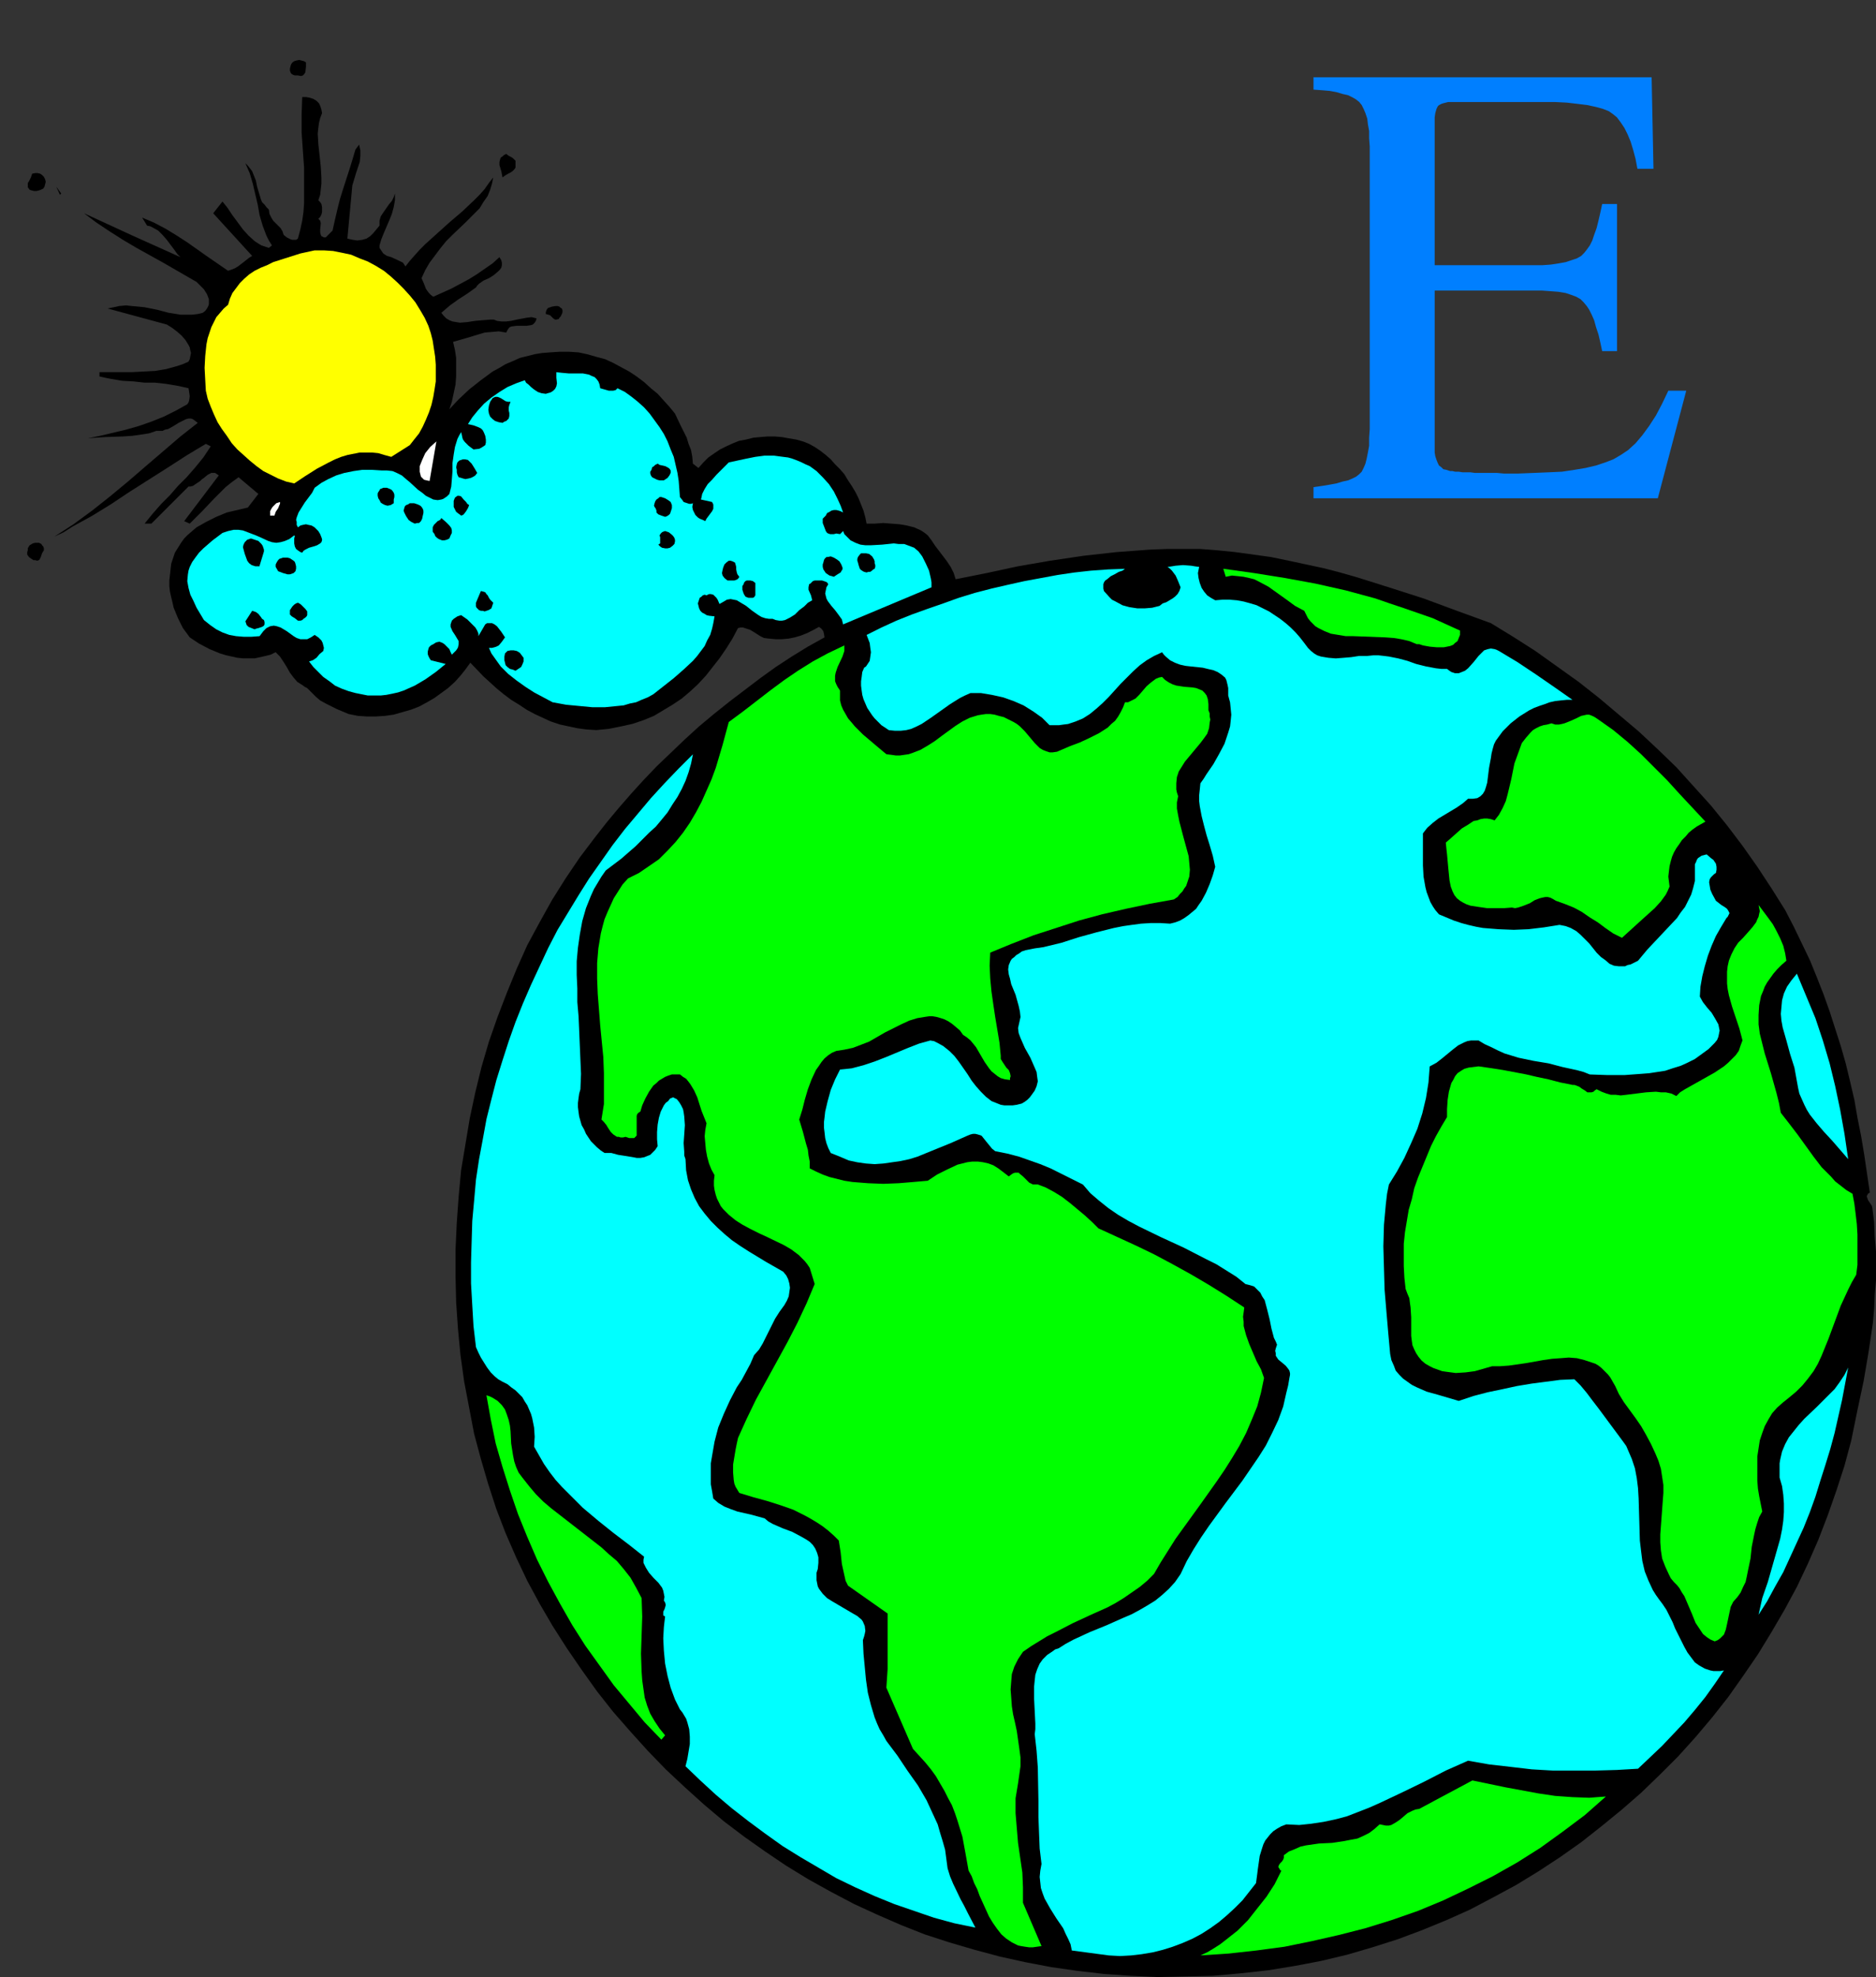 <?xml version="1.0" encoding="UTF-8" standalone="no"?>
<svg
   version="1.0"
   width="129.766mm"
   height="136.724mm"
   id="svg46"
   sodipodi:docname="Picture E.wmf"
   xmlns:inkscape="http://www.inkscape.org/namespaces/inkscape"
   xmlns:sodipodi="http://sodipodi.sourceforge.net/DTD/sodipodi-0.dtd"
   xmlns="http://www.w3.org/2000/svg"
   xmlns:svg="http://www.w3.org/2000/svg">
  <rect width="100%" height="100%" fill="#333333" stroke="none"/>
  <sodipodi:namedview
     id="namedview46"
     pagecolor="#ffffff"
     bordercolor="#000000"
     borderopacity="0.25"
     inkscape:showpageshadow="2"
     inkscape:pageopacity="0.0"
     inkscape:pagecheckerboard="0"
     inkscape:deskcolor="#d1d1d1"
     inkscape:document-units="mm" />
  <defs
     id="defs1">
    <pattern
       id="WMFhbasepattern"
       patternUnits="userSpaceOnUse"
       width="6"
       height="6"
       x="0"
       y="0" />
  </defs>
  <path
     style="fill:#ffffff;fill-opacity:1;fill-rule:evenodd;stroke:none"
     d="M 0,0 H 6.302 Z"
     id="path1" />
  <path
     style="fill:#000000;fill-opacity:1;fill-rule:evenodd;stroke:none"
     d="m 79.992,16.32 v 1.131 l -0.162,1.454 -0.323,0.485 -0.323,0.323 -0.485,0.162 -0.808,-0.162 h -0.808 l -0.485,-0.162 -0.485,-0.323 -0.162,-0.323 -0.162,-0.485 v -0.485 l 0.162,-0.646 0.162,-0.485 0.323,-0.485 0.485,-0.323 0.485,-0.162 0.808,-0.162 0.646,0.162 0.646,0.162 z"
     id="path2" />
  <path
     style="fill:#000000;fill-opacity:1;fill-rule:evenodd;stroke:none"
     d="m 84.194,29.57 -0.485,1.293 -0.323,1.293 -0.162,1.293 -0.162,1.454 0.162,2.747 0.646,5.979 0.162,2.909 v 1.454 l -0.162,1.454 -0.162,1.454 -0.485,1.454 0.485,0.485 0.323,0.485 0.162,0.808 v 0.646 0.646 l -0.162,0.646 -0.323,0.646 -0.485,0.485 0.162,0.162 0.323,0.323 0.162,0.646 -0.162,1.616 v 0.808 l 0.162,0.646 0.162,0.323 0.323,0.162 0.323,0.162 h 0.485 l 1.778,-1.777 0.646,-2.909 0.646,-2.747 0.646,-2.585 0.808,-2.585 1.616,-5.009 0.808,-2.585 0.808,-2.747 0.97,-1.293 0.162,0.808 0.162,0.646 v 1.454 l -0.162,1.616 -0.485,1.454 -0.485,1.454 -0.485,1.616 -0.485,1.616 -0.162,1.777 -1.131,12.119 1.454,0.323 1.131,0.162 1.293,-0.162 1.131,-0.323 0.97,-0.646 0.808,-0.808 0.808,-0.97 0.808,-0.97 v -0.646 -0.646 l 0.323,-1.131 0.646,-0.97 1.454,-2.101 0.808,-0.97 0.485,-0.97 0.323,-0.97 v 1.777 l -0.323,1.777 -0.485,1.777 -0.646,1.616 -1.454,3.393 -0.646,1.616 -0.485,1.616 v 0.646 l 0.323,0.485 0.323,0.485 0.323,0.485 0.97,0.646 1.131,0.323 2.101,0.97 0.97,0.485 0.323,0.485 0.323,0.485 1.131,-1.454 1.293,-1.454 1.293,-1.454 1.454,-1.454 3.232,-2.909 3.232,-2.909 3.232,-2.747 3.07,-2.909 1.454,-1.454 1.293,-1.454 1.131,-1.616 1.131,-1.454 -0.323,1.616 -0.485,1.616 -0.646,1.616 -1.131,1.616 -0.97,1.616 -1.293,1.293 -1.293,1.293 -1.131,1.131 -3.394,3.232 -1.616,1.616 -1.454,1.777 -1.454,1.939 -1.454,1.939 -1.131,1.939 -0.97,2.101 0.646,1.454 0.485,1.293 0.323,0.485 0.485,0.646 0.485,0.485 0.646,0.485 4.686,-2.101 4.525,-2.424 2.101,-1.293 2.101,-1.454 2.101,-1.454 1.778,-1.616 0.485,0.808 0.162,0.646 v 0.646 l -0.162,0.646 -0.323,0.485 -0.485,0.485 -1.131,0.97 -1.293,0.808 -1.454,0.646 -1.131,0.808 -0.485,0.485 -0.323,0.485 -2.262,1.616 -2.262,1.454 -2.262,1.616 -2.262,1.939 0.646,0.808 0.646,0.646 0.808,0.485 0.808,0.323 0.97,0.162 0.97,0.162 1.939,-0.162 2.101,-0.323 1.939,-0.162 1.939,-0.162 h 0.97 l 0.808,0.323 1.131,0.162 h 1.293 l 1.293,-0.162 1.454,-0.323 2.586,-0.485 1.293,-0.162 1.293,0.323 -0.162,0.646 -0.323,0.485 -0.485,0.485 -0.485,0.162 -1.131,0.162 h -2.586 l -1.293,0.162 -0.485,0.162 -0.323,0.323 -0.323,0.485 -0.323,0.646 -1.939,-0.323 -1.939,0.162 -1.778,0.162 -1.616,0.485 -3.232,0.97 -3.394,0.97 0.485,2.101 0.323,2.101 v 2.262 2.424 l -0.162,2.262 -0.485,2.262 -0.485,2.262 -0.646,1.939 2.424,-2.585 2.747,-2.585 3.07,-2.424 3.07,-2.262 1.778,-0.97 1.616,-0.97 1.939,-0.808 1.778,-0.808 1.939,-0.485 1.939,-0.485 1.939,-0.323 2.101,-0.162 2.424,-0.162 h 2.586 l 2.424,0.162 2.262,0.485 2.262,0.646 2.424,0.646 2.101,0.97 2.101,1.131 2.101,1.131 1.939,1.293 1.939,1.454 1.778,1.616 1.778,1.454 1.454,1.616 1.616,1.777 1.454,1.777 1.454,3.07 1.616,3.232 0.485,1.616 0.646,1.616 0.323,1.777 0.162,1.777 1.454,1.131 1.293,-1.454 1.293,-1.293 1.616,-1.131 1.454,-0.97 1.616,-0.808 1.778,-0.808 1.616,-0.646 1.778,-0.323 1.939,-0.485 1.778,-0.162 1.939,-0.162 h 1.778 l 1.939,0.162 1.778,0.323 1.939,0.323 1.778,0.485 1.616,0.646 1.454,0.808 1.454,0.97 1.454,1.131 1.293,1.131 1.131,1.293 1.293,1.293 1.131,1.293 0.97,1.616 0.97,1.454 0.97,1.616 0.808,1.616 0.646,1.616 0.646,1.616 0.485,1.777 0.323,1.616 h 2.101 l 2.262,-0.162 2.101,0.162 2.101,0.162 1.939,0.323 1.939,0.485 1.778,0.808 0.97,0.646 0.808,0.646 0.97,1.293 0.97,1.454 2.101,2.747 0.97,1.293 0.97,1.454 0.808,1.616 0.485,1.616 8.08,-1.616 8.242,-1.777 8.403,-1.454 8.726,-1.293 8.726,-0.97 4.363,-0.323 4.363,-0.323 4.363,-0.162 h 4.363 4.363 l 4.202,0.323 4.848,0.485 4.686,0.646 4.686,0.646 4.686,0.97 4.525,0.97 4.525,0.97 4.363,1.131 4.525,1.293 8.726,2.747 8.565,2.747 8.726,3.232 8.888,3.232 5.818,3.555 5.818,3.716 5.656,4.04 5.656,4.04 5.333,4.201 5.171,4.363 5.171,4.363 5.01,4.686 4.848,4.686 4.525,5.009 4.525,5.009 4.202,5.171 4.04,5.332 3.878,5.494 3.717,5.656 3.555,5.656 2.262,4.363 2.101,4.363 2.101,4.363 1.778,4.363 1.778,4.524 1.616,4.524 1.454,4.524 1.454,4.524 1.293,4.524 1.131,4.686 1.131,4.848 0.808,4.686 0.97,4.848 0.808,4.848 1.454,9.857 -0.485,0.323 -0.323,0.646 0.162,0.485 0.162,0.485 0.323,0.485 0.323,0.485 0.323,0.485 0.162,0.485 0.485,3.878 0.162,3.878 0.323,3.716 v 3.878 3.716 l -0.323,3.716 -0.162,3.716 -0.323,3.716 -1.131,7.595 -1.293,7.595 -1.616,7.595 -1.616,7.918 -1.778,6.625 -2.101,6.463 -2.262,6.463 -2.424,6.302 -2.747,6.302 -2.909,6.14 -3.232,5.979 -3.394,5.817 -3.555,5.817 -3.878,5.656 -3.878,5.494 -4.202,5.332 -4.363,5.171 -4.525,5.009 -4.848,4.848 -4.848,4.686 -5.01,4.363 -5.333,4.363 -5.333,4.201 -5.494,3.878 -5.656,3.716 -5.818,3.555 -5.979,3.232 -6.141,3.232 -6.141,2.747 -6.302,2.585 -6.464,2.424 -6.626,2.101 -6.626,1.939 -6.787,1.616 -6.787,1.293 -6.949,1.131 -7.272,0.808 -7.272,0.646 -7.11,0.162 -7.272,0.162 -7.11,-0.323 -6.949,-0.485 -6.949,-0.808 -6.787,-0.97 -6.787,-1.293 -6.626,-1.454 -6.626,-1.777 -6.626,-1.939 -6.464,-2.101 -6.141,-2.424 -6.302,-2.747 -5.979,-2.747 -6.141,-3.232 -5.818,-3.232 -5.818,-3.555 -5.494,-3.716 -5.494,-3.878 -5.333,-4.04 -5.171,-4.363 -5.01,-4.524 -5.01,-4.686 -4.686,-4.848 -4.525,-5.009 -4.525,-5.171 -4.202,-5.332 -4.04,-5.656 -3.878,-5.656 -3.717,-5.817 -3.394,-5.817 -3.232,-5.979 -2.909,-6.14 -2.747,-6.302 -2.424,-6.302 -2.101,-6.463 -1.939,-6.625 -1.778,-6.625 -1.293,-6.787 -1.293,-6.787 -0.97,-6.948 -0.646,-6.787 -0.485,-6.948 -0.162,-6.787 v -7.11 l 0.323,-6.948 0.485,-6.787 0.646,-6.948 1.131,-6.787 1.131,-6.787 1.454,-6.787 1.616,-6.625 1.939,-6.625 2.262,-6.463 2.424,-6.302 2.586,-6.302 2.747,-6.14 3.232,-5.979 3.232,-5.817 3.555,-5.656 3.717,-5.494 4.04,-5.332 2.909,-3.716 3.232,-3.878 3.232,-3.716 3.232,-3.555 3.555,-3.716 3.555,-3.393 3.717,-3.555 3.717,-3.393 3.878,-3.232 4.04,-3.232 4.04,-3.07 4.04,-3.07 4.04,-2.909 4.202,-2.747 4.202,-2.585 4.363,-2.424 -0.162,-0.97 -0.162,-0.646 -0.485,-0.646 -0.646,-0.485 -1.454,0.808 -1.616,0.808 -1.616,0.646 -1.616,0.485 -1.616,0.323 -1.778,0.162 h -1.616 l -1.778,-0.162 -1.293,-0.162 -0.97,-0.485 -1.778,-1.131 -0.808,-0.485 -0.97,-0.323 -0.97,-0.323 h -0.646 l -0.646,0.162 -1.454,2.747 -1.616,2.585 -1.778,2.585 -1.778,2.262 -1.778,2.262 -2.101,2.262 -2.101,1.939 -2.101,1.777 -2.424,1.616 -2.424,1.454 -2.424,1.454 -2.747,1.131 -2.909,0.97 -2.909,0.646 -3.232,0.646 -3.232,0.323 -2.586,-0.162 -2.424,-0.323 -2.262,-0.485 -2.262,-0.485 -2.424,-0.808 -2.101,-0.97 -2.101,-0.97 -2.101,-1.131 -1.939,-1.293 -2.101,-1.293 -1.939,-1.454 -1.778,-1.454 -3.555,-3.232 -3.394,-3.555 -1.293,1.777 -1.293,1.616 -1.454,1.616 -1.778,1.616 -1.778,1.293 -1.778,1.293 -1.939,1.131 -2.101,1.131 -2.101,0.808 -2.262,0.646 -2.262,0.646 -2.262,0.323 -2.424,0.162 h -2.262 l -2.424,-0.162 -2.424,-0.485 -3.07,-1.293 -2.909,-1.454 -1.454,-0.808 -1.131,-0.97 -1.131,-1.131 -1.131,-1.131 -0.646,-0.323 -0.646,-0.485 -1.293,-0.808 -0.97,-1.131 -0.97,-1.293 -0.808,-1.454 -0.808,-1.293 -0.97,-1.454 -1.131,-1.131 -1.293,0.646 -1.293,0.323 -1.454,0.323 -1.454,0.323 h -1.454 -1.454 l -1.616,-0.162 -1.454,-0.323 -1.454,-0.323 -1.616,-0.485 -2.747,-1.131 -2.747,-1.454 -2.424,-1.616 -1.778,-2.424 -1.293,-2.585 -1.131,-2.747 -0.323,-1.454 -0.323,-1.293 -0.323,-1.454 -0.162,-1.454 v -1.454 l 0.162,-1.454 0.162,-1.454 0.162,-1.454 0.485,-1.454 0.485,-1.454 0.808,-1.293 0.808,-1.293 0.808,-1.131 0.97,-0.97 1.131,-0.97 1.131,-0.97 2.586,-1.454 2.586,-1.293 2.747,-1.131 2.747,-0.646 2.747,-0.646 2.747,-3.555 -5.171,-4.363 -1.778,1.293 -1.616,1.293 -3.07,3.07 -3.07,3.232 -3.232,3.232 -1.454,-0.646 9.05,-11.957 -0.485,-0.323 -0.485,-0.323 h -0.485 -0.485 l -0.97,0.485 -0.97,0.808 -0.485,0.323 -0.485,0.485 -0.97,0.646 -0.97,0.646 -0.646,0.162 h -0.485 l -9.696,9.695 h -1.778 l 2.101,-2.585 2.262,-2.585 2.262,-2.262 2.101,-2.424 2.262,-2.262 2.262,-2.585 2.101,-2.585 1.939,-2.909 -1.293,-0.646 -4.848,2.909 -5.01,3.232 -10.181,6.463 -4.848,3.232 -5.01,3.07 -5.01,2.747 -2.262,1.454 -2.424,1.131 5.01,-3.232 4.848,-3.555 4.686,-3.716 4.686,-3.878 4.686,-4.04 4.525,-3.878 4.525,-3.878 4.525,-3.555 -0.646,-0.485 -0.646,-0.485 -0.485,-0.162 h -0.646 l -0.646,0.162 -0.646,0.323 -1.293,0.646 -1.293,0.808 -1.454,0.808 -0.808,0.162 -0.646,0.323 h -0.808 -0.808 l -1.939,0.646 -2.101,0.323 -2.262,0.323 -2.424,0.162 -4.686,0.162 -2.424,0.162 -2.101,0.162 3.232,-0.646 3.394,-0.808 3.394,-0.808 3.394,-0.97 3.232,-1.131 3.232,-1.293 3.232,-1.616 2.909,-1.616 0.323,-0.485 0.162,-0.485 0.162,-1.131 -0.162,-1.131 -0.162,-0.97 -2.909,-0.646 -2.909,-0.485 -2.909,-0.323 h -2.747 l -2.909,-0.323 -2.909,-0.162 -2.909,-0.485 -1.616,-0.323 -1.454,-0.323 v -1.131 h 2.586 2.909 2.909 l 3.07,-0.162 3.07,-0.162 2.909,-0.485 2.909,-0.808 1.454,-0.485 1.454,-0.646 0.323,-0.646 0.162,-0.808 0.162,-0.808 -0.162,-0.646 -0.162,-0.808 -0.323,-0.646 -0.808,-1.293 -0.97,-1.131 -1.293,-1.131 -1.293,-0.97 -1.293,-0.808 -15.514,-4.201 1.616,-0.323 1.454,-0.323 1.778,-0.162 1.454,0.162 3.394,0.323 3.232,0.646 3.07,0.808 3.07,0.485 h 1.616 1.454 l 1.454,-0.162 1.293,-0.323 0.646,-0.485 0.485,-0.646 0.323,-0.646 0.162,-0.485 v -0.646 -0.646 l -0.485,-1.293 -0.808,-1.293 -0.97,-0.97 -0.97,-0.97 -1.131,-0.646 -7.272,-4.201 -7.272,-4.04 -3.555,-2.101 -3.555,-2.262 -3.394,-2.262 -3.232,-2.424 5.979,2.747 6.302,2.909 12.928,5.817 -0.808,-0.808 -0.808,-1.131 -0.97,-1.293 -0.97,-1.293 -1.131,-1.293 -1.131,-1.131 -1.454,-0.808 -0.646,-0.323 -0.808,-0.162 -1.293,-2.101 3.07,1.293 3.07,1.616 2.909,1.777 2.747,1.777 2.747,1.939 2.747,1.939 2.586,1.777 2.586,1.777 0.97,-0.323 0.808,-0.323 0.808,-0.485 0.646,-0.485 1.454,-1.131 0.808,-0.646 0.808,-0.485 -10.181,-11.149 2.424,-3.07 1.293,1.616 1.293,1.939 2.747,3.716 1.454,1.616 1.616,1.454 0.97,0.646 0.808,0.485 0.97,0.323 0.97,0.323 0.808,-0.646 -0.808,-1.293 -0.646,-1.293 -0.97,-2.585 -0.808,-2.747 -0.485,-2.747 -1.293,-5.494 -0.808,-2.747 -1.131,-2.585 0.646,0.646 0.646,0.808 0.485,0.646 0.323,0.808 0.646,1.616 0.323,1.616 0.485,1.616 0.485,1.616 0.323,0.808 0.646,0.646 0.485,0.646 0.646,0.646 0.162,1.131 0.485,0.97 0.485,0.808 1.293,1.293 0.646,0.646 0.485,0.808 0.323,0.97 0.808,0.646 0.97,0.485 0.485,0.162 h 0.485 0.485 l 0.485,-0.323 0.646,-2.424 0.485,-2.262 0.323,-2.262 0.162,-2.262 v -4.686 -4.686 l -0.323,-4.524 -0.323,-4.686 v -4.524 l 0.162,-4.686 h 0.97 l 0.97,0.162 0.97,0.323 0.808,0.485 0.646,0.646 0.323,0.646 0.323,0.97 z"
     id="path3" />
  <path
     style="fill:#000000;fill-opacity:1;fill-rule:evenodd;stroke:none"
     d="m 134.774,42.012 v 0.97 0.808 l -0.323,0.485 -0.485,0.485 -0.485,0.323 -0.646,0.323 -0.808,0.485 -0.646,0.485 -0.162,-0.808 -0.162,-0.808 -0.485,-1.616 v -0.808 l 0.162,-0.646 0.162,-0.485 0.485,-0.323 0.323,-0.323 0.646,-0.323 0.646,0.485 0.646,0.323 0.485,0.323 0.323,0.323 z"
     id="path4" />
  <path
     style="fill:#000000;fill-opacity:1;fill-rule:evenodd;stroke:none"
     d="m 11.797,48.153 -0.162,0.646 -0.323,0.485 -0.646,0.323 -0.485,0.162 -0.646,0.162 H 8.888 L 8.242,49.769 7.757,49.607 7.272,48.961 v -0.646 -0.485 l 0.323,-0.485 0.485,-0.97 0.162,-0.485 0.162,-0.485 0.808,-0.162 h 0.646 l 0.646,0.162 0.485,0.323 0.485,0.485 0.323,0.646 0.162,0.646 z"
     id="path5" />
  <path
     style="fill:#000000;fill-opacity:1;fill-rule:evenodd;stroke:none"
     d="m 15.675,50.9 -0.97,-2.101 1.293,1.777 z"
     id="path6" />
  <path
     style="fill:#000000;fill-opacity:1;fill-rule:evenodd;stroke:none"
     d="m 18.422,53 1.778,1.454 z"
     id="path7" />
  <path
     style="fill:#ffff00;fill-opacity:1;fill-rule:evenodd;stroke:none"
     d="m 111.989,85.156 0.646,1.939 0.485,1.939 0.323,2.101 0.323,2.101 0.162,2.101 v 2.101 2.262 l -0.323,2.101 -0.323,1.939 -0.485,2.101 -0.646,1.939 -0.808,1.939 -0.808,1.777 -0.97,1.777 -1.293,1.616 -1.131,1.454 -4.848,3.07 -1.778,-0.485 -1.616,-0.485 -1.616,-0.162 h -1.616 -1.616 l -1.616,0.323 -1.616,0.323 -1.616,0.485 -1.616,0.646 -1.616,0.808 -3.07,1.616 -3.07,1.939 -2.909,1.939 -2.101,-0.485 -2.101,-0.808 -1.939,-0.97 -1.939,-0.97 -1.778,-1.293 -1.778,-1.454 -1.616,-1.454 -1.616,-1.454 -1.454,-1.616 -1.293,-1.939 -1.293,-1.777 -1.131,-1.777 -0.97,-2.101 -0.808,-1.939 -0.808,-2.101 -0.485,-2.101 -0.162,-2.909 -0.162,-3.07 0.162,-3.07 0.323,-3.07 0.323,-1.616 0.485,-1.454 0.485,-1.454 0.646,-1.293 0.646,-1.293 0.97,-1.131 0.97,-1.131 1.131,-0.97 0.485,-1.616 0.646,-1.454 0.97,-1.293 0.97,-1.293 1.131,-1.131 1.293,-1.131 1.454,-0.97 1.616,-0.808 1.616,-0.646 1.616,-0.808 3.555,-1.131 3.555,-1.131 3.717,-0.808 h 2.424 l 2.424,0.162 2.424,0.485 2.262,0.485 2.262,0.97 2.101,0.808 2.101,1.131 2.101,1.293 1.778,1.454 1.778,1.616 1.616,1.616 1.616,1.777 1.454,1.777 1.293,2.101 1.131,1.939 z"
     id="path8" />
  <path
     style="fill:#000000;fill-opacity:1;fill-rule:evenodd;stroke:none"
     d="m 24.725,79.662 h 0.646 z"
     id="path9" />
  <path
     style="fill:#000000;fill-opacity:1;fill-rule:evenodd;stroke:none"
     d="m 146.571,82.732 -0.323,0.323 -0.162,0.323 -0.646,0.162 h -0.323 l -0.485,-0.323 -0.323,-0.323 -0.485,-0.485 -0.485,-0.162 -0.646,-0.162 v -0.485 l 0.162,-0.485 0.162,-0.323 0.323,-0.323 0.97,-0.323 0.97,-0.162 h 0.485 l 0.485,0.162 0.323,0.323 0.323,0.162 0.162,0.485 v 0.485 l -0.162,0.485 z"
     id="path10" />
  <path
     style="fill:#00ffff;fill-opacity:1;fill-rule:evenodd;stroke:none"
     d="m 156.913,101.476 1.131,0.323 1.131,0.323 h 0.646 0.485 l 0.646,-0.162 0.485,-0.485 1.939,0.97 1.778,1.293 1.616,1.293 1.616,1.454 1.454,1.616 1.293,1.777 1.293,1.777 1.131,1.777 0.97,1.939 0.808,2.101 0.808,1.939 0.485,2.101 0.485,2.101 0.323,2.101 0.162,2.101 0.162,2.101 0.646,0.808 0.323,0.485 0.485,0.162 0.485,0.162 0.485,0.162 h 0.485 l 0.485,-0.162 -0.162,0.97 0.162,0.808 0.323,0.646 0.323,0.646 0.646,0.646 0.485,0.323 0.808,0.323 0.646,0.323 0.323,-0.646 0.485,-0.646 0.97,-1.293 0.323,-0.646 v -0.485 -0.646 l -0.323,-0.646 -2.909,-0.646 0.162,-0.646 0.162,-0.808 0.646,-1.293 0.808,-1.293 1.131,-1.131 1.131,-1.293 1.131,-1.131 1.131,-1.131 0.97,-0.97 2.262,-0.485 2.262,-0.485 2.424,-0.485 2.424,-0.323 h 2.424 l 2.424,0.323 1.293,0.162 1.131,0.323 1.293,0.485 1.131,0.485 0.97,0.485 1.131,0.485 1.778,1.293 1.616,1.616 1.616,1.777 1.293,1.939 0.97,1.939 0.808,1.777 0.646,1.777 -0.646,-0.323 -0.485,-0.162 -0.646,-0.162 h -0.646 l -0.646,0.162 -0.485,0.323 -0.646,0.323 -0.323,0.646 -0.485,0.485 -0.323,0.323 v 0.646 0.485 l 0.808,2.101 0.323,0.485 0.323,0.162 0.485,0.162 h 0.485 0.485 l 0.646,-0.162 0.97,0.162 0.808,-0.808 0.323,0.808 0.646,0.646 0.485,0.485 0.485,0.485 1.293,0.646 1.293,0.485 1.293,0.162 h 1.454 l 2.909,-0.162 3.07,-0.323 1.293,0.162 h 1.454 l 1.293,0.485 1.293,0.485 1.131,0.97 0.485,0.646 0.485,0.646 0.97,1.939 0.808,1.777 0.485,2.101 0.162,0.97 v 1.293 l -23.109,9.695 -0.162,-0.646 -0.162,-0.646 -0.808,-1.131 -0.97,-1.293 -0.97,-1.131 -0.97,-1.293 -0.323,-0.646 -0.162,-0.646 -0.162,-0.646 0.162,-0.808 0.162,-0.808 0.485,-0.808 -0.323,-0.485 -0.323,-0.162 -0.485,-0.162 -0.485,-0.162 h -1.939 l -0.485,0.162 -0.323,0.323 -0.323,0.323 -0.323,0.162 -0.162,0.808 v 0.646 l 0.646,1.454 0.162,0.646 0.162,0.646 -1.131,0.646 -0.97,0.97 -1.293,0.97 -1.131,1.131 -1.293,0.808 -0.646,0.323 -0.646,0.323 -0.808,0.162 h -0.646 l -0.97,-0.162 -0.808,-0.323 h -0.97 l -0.97,-0.162 -0.97,-0.323 -0.808,-0.485 -1.616,-1.131 -0.808,-0.646 -0.808,-0.646 -1.616,-0.97 -0.808,-0.485 -0.808,-0.162 -0.808,-0.162 -0.97,0.162 -0.808,0.485 -1.131,0.646 -0.485,-1.131 -0.323,-0.485 -0.323,-0.323 -0.485,-0.485 -0.646,-0.162 h -0.485 l -0.646,0.323 -0.485,-0.162 -0.485,0.162 -0.323,0.323 -0.485,0.323 -0.162,0.485 -0.162,0.485 -0.162,0.485 0.162,0.646 0.162,0.646 0.323,0.646 0.485,0.485 0.646,0.323 0.485,0.323 0.646,0.162 1.454,0.162 -0.323,1.777 -0.323,1.454 -0.485,1.616 -0.808,1.454 -0.646,1.454 -0.97,1.293 -0.97,1.293 -1.131,1.293 -2.424,2.262 -2.586,2.262 -5.333,4.201 -1.454,0.808 -1.616,0.646 -1.454,0.646 -1.616,0.323 -1.616,0.485 -1.616,0.162 -3.232,0.323 h -3.394 l -3.394,-0.323 -3.394,-0.323 -3.555,-0.646 -2.424,-1.293 -2.424,-1.293 -2.262,-1.454 -2.262,-1.616 -2.262,-1.777 -1.939,-1.939 -0.808,-1.131 -0.808,-1.131 -0.808,-1.131 -0.646,-1.454 h 0.808 l 0.646,-0.162 0.485,-0.162 0.646,-0.323 0.808,-0.97 0.808,-1.131 -0.97,-1.454 -1.131,-1.454 -0.646,-0.485 -0.646,-0.323 h -0.808 -0.485 l -0.485,0.323 -1.778,3.07 v -0.646 l -0.323,-0.808 -0.485,-0.808 -0.646,-0.646 -1.454,-1.454 -1.616,-1.131 -0.97,0.323 -0.97,0.646 -0.485,0.485 -0.162,0.485 -0.162,0.485 v 0.646 l 0.485,1.131 0.646,0.97 0.485,0.808 0.485,0.808 v 0.808 l -0.162,0.808 -0.162,0.323 -0.323,0.485 -0.485,0.485 -0.646,0.646 -0.323,-0.646 -0.323,-0.808 -0.646,-0.646 -0.646,-0.646 -0.485,-0.323 -0.808,-0.323 -0.808,0.162 -0.323,0.162 -0.485,0.323 -0.646,0.323 -0.485,0.485 -0.162,0.485 -0.162,0.646 v 0.646 l 0.162,0.485 0.323,0.646 0.323,0.485 3.878,0.97 -2.586,2.101 -2.747,1.939 -2.747,1.616 -1.454,0.646 -1.454,0.646 -1.454,0.485 -1.454,0.323 -1.616,0.323 -1.454,0.162 h -1.778 -1.616 l -1.616,-0.323 -1.616,-0.323 -1.778,-0.485 -1.778,-0.646 -1.778,-0.808 -1.454,-1.131 -1.616,-1.131 -1.293,-1.293 -1.293,-1.293 -1.131,-1.454 0.485,-0.162 0.485,-0.162 0.97,-0.646 0.808,-0.97 0.97,-0.808 0.162,-0.808 -0.162,-0.646 -0.162,-0.646 -0.323,-0.646 -0.808,-0.808 -0.97,-0.646 -0.485,0.323 -0.485,0.323 -0.97,0.485 H 79.507 78.538 l -0.97,-0.323 -0.808,-0.485 -1.778,-1.293 -1.616,-0.97 -0.97,-0.323 -0.808,-0.162 -0.97,0.162 -0.97,0.485 -0.323,0.323 -0.485,0.485 -0.485,0.646 -0.485,0.646 -2.101,0.162 h -2.101 l -1.939,-0.162 -1.778,-0.323 -1.778,-0.646 -1.616,-0.808 -1.616,-1.131 -1.616,-1.293 -1.939,-3.232 -0.808,-1.777 -0.808,-1.616 -0.485,-1.777 -0.323,-1.777 0.162,-1.777 0.162,-0.97 0.323,-0.97 0.646,-1.293 0.808,-1.131 0.97,-1.293 1.131,-1.131 2.424,-2.101 2.586,-1.939 1.454,-0.485 1.454,-0.323 h 1.293 l 1.131,0.162 1.293,0.485 2.101,0.808 1.131,0.485 2.101,0.97 0.97,0.323 1.131,0.162 1.131,-0.162 1.131,-0.323 1.131,-0.485 1.293,-0.97 0.162,0.162 -0.162,0.646 v 1.293 l 0.162,0.808 0.323,0.646 0.646,0.485 0.485,0.323 0.485,0.162 0.323,-0.485 0.485,-0.323 0.97,-0.485 1.131,-0.323 0.97,-0.323 0.808,-0.485 0.323,-0.323 0.162,-0.485 v -0.323 l -0.162,-0.485 -0.323,-0.808 -0.485,-0.808 -0.485,-0.485 -0.485,-0.485 -0.808,-0.485 -0.808,-0.162 -0.646,-0.162 -0.808,0.162 -0.646,0.162 -0.646,0.485 -0.323,-0.646 v -0.808 l -0.162,-0.485 0.162,-0.646 0.485,-1.293 0.808,-1.293 0.808,-1.293 0.97,-1.293 0.97,-1.293 0.646,-1.293 1.778,-1.293 1.778,-0.97 2.101,-0.97 2.101,-0.646 2.424,-0.485 2.262,-0.323 h 2.586 l 2.586,0.162 h 1.293 l 1.454,0.162 1.131,0.485 1.293,0.646 1.131,0.97 0.97,0.808 2.101,1.939 1.131,0.808 0.97,0.808 0.97,0.485 0.97,0.485 1.131,0.162 0.97,-0.162 0.485,-0.162 0.485,-0.323 0.485,-0.323 0.646,-0.646 0.485,-1.939 0.162,-1.939 0.162,-2.101 v -2.101 l 0.323,-2.262 0.323,-1.939 0.646,-2.101 0.485,-0.97 0.485,-0.808 0.162,0.646 0.162,0.808 0.162,0.485 0.485,0.646 0.97,0.97 1.293,0.97 1.454,-0.162 0.646,-0.323 0.485,-0.323 0.485,-0.323 0.162,-0.646 v -0.808 l -0.162,-0.97 -0.323,-0.808 -0.323,-0.646 -0.485,-0.485 -0.646,-0.323 -1.293,-0.485 -1.454,-0.323 1.131,-1.777 1.454,-1.777 1.616,-1.777 1.939,-1.616 2.101,-1.454 2.101,-1.293 2.262,-0.97 2.262,-0.808 0.323,0.646 0.646,0.485 0.646,0.646 0.808,0.646 0.97,0.646 0.97,0.323 1.131,0.162 0.485,-0.162 0.646,-0.162 0.323,-0.162 0.485,-0.323 0.485,-0.485 0.323,-0.646 0.162,-0.808 -0.162,-1.454 v -0.808 -0.646 l 1.454,0.162 1.778,0.162 h 1.778 1.939 l 1.616,0.323 0.646,0.323 0.808,0.323 0.485,0.485 0.485,0.646 0.323,0.808 z"
     id="path11" />
  <path
     style="fill:#000000;fill-opacity:1;fill-rule:evenodd;stroke:none"
     d="m 133.481,105.031 -0.323,0.808 -0.162,0.646 v 0.808 l 0.162,0.646 v 0.808 l -0.162,0.646 -0.323,0.323 -0.323,0.323 -0.485,0.162 -0.485,0.323 -0.97,-0.162 -0.97,-0.323 -0.646,-0.485 -0.646,-0.646 -0.323,-0.808 -0.162,-0.97 0.162,-1.131 0.323,-0.97 0.323,-0.485 0.323,-0.485 0.323,-0.162 0.323,-0.162 h 0.646 l 0.808,0.323 1.293,0.808 0.646,0.162 h 0.323 z"
     id="path12" />
  <path
     style="fill:#ffffff;fill-opacity:1;fill-rule:evenodd;stroke:none"
     d="m 112.312,125.714 -0.808,-0.162 -0.646,-0.162 -0.485,-0.485 -0.323,-0.323 -0.162,-0.646 -0.162,-0.646 v -0.646 -0.808 l 0.323,-0.808 0.323,-0.808 0.808,-1.777 1.293,-1.616 1.616,-1.454 z"
     id="path13" />
  <path
     style="fill:#000000;fill-opacity:1;fill-rule:evenodd;stroke:none"
     d="m 124.755,123.613 -0.485,0.646 -0.485,0.323 -0.646,0.323 -0.646,0.162 -0.808,0.162 -0.646,-0.162 -0.485,-0.162 -0.646,-0.162 -0.323,-0.646 -0.162,-0.646 v -0.646 l -0.162,-0.646 0.162,-0.808 0.162,-0.485 0.485,-0.485 0.485,-0.162 0.485,-0.162 h 0.485 l 0.808,0.162 0.485,0.485 0.485,0.485 0.808,1.293 z"
     id="path14" />
  <path
     style="fill:#000000;fill-opacity:1;fill-rule:evenodd;stroke:none"
     d="m 175.013,124.26 -0.485,0.646 -0.485,0.323 -0.485,0.323 h -0.646 -0.485 l -0.646,-0.162 -1.293,-0.646 -0.323,-0.485 -0.162,-0.485 v -0.485 l 0.323,-0.485 0.162,-0.646 0.485,-0.323 0.323,-0.323 0.646,-0.323 0.485,0.323 1.454,0.323 0.646,0.323 0.485,0.323 0.323,0.485 v 0.323 0.323 l -0.162,0.323 z"
     id="path15" />
  <path
     style="fill:#000000;fill-opacity:1;fill-rule:evenodd;stroke:none"
     d="m 102.939,130.562 v 0.97 l -0.808,0.485 -0.808,0.162 -0.646,-0.162 -0.646,-0.323 -0.485,-0.323 -0.323,-0.646 -0.323,-0.485 -0.162,-0.646 v -0.646 l 0.162,-0.323 0.323,-0.485 0.162,-0.323 0.485,-0.162 0.323,-0.162 h 0.97 l 0.808,0.323 0.323,0.162 0.323,0.323 0.323,0.485 0.162,0.485 v 0.646 z"
     id="path16" />
  <path
     style="fill:#000000;fill-opacity:1;fill-rule:evenodd;stroke:none"
     d="m 122.654,132.016 -0.323,0.808 -0.485,0.808 -0.485,0.646 -0.323,0.323 -0.485,0.162 -0.646,-0.485 -0.646,-0.485 -0.323,-0.646 -0.323,-0.646 v -0.97 -0.646 l 0.323,-0.808 0.646,-0.485 h 0.485 l 0.485,0.162 0.646,0.808 0.646,0.646 0.323,0.485 z"
     id="path17" />
  <path
     style="fill:#000000;fill-opacity:1;fill-rule:evenodd;stroke:none"
     d="m 175.659,132.016 v 0.808 l -0.323,0.97 -0.162,0.485 -0.323,0.323 -0.485,0.323 -0.485,0.162 -0.97,-0.323 -0.808,-0.323 -0.162,-0.162 -0.323,-0.323 v -0.485 l -0.162,-0.485 -0.323,-0.485 -0.162,-0.323 0.162,-0.646 0.162,-0.485 0.323,-0.485 0.485,-0.323 0.323,-0.323 h 0.485 l 0.97,0.323 0.808,0.485 0.646,0.485 z"
     id="path18" />
  <path
     style="fill:#ffffff;fill-opacity:1;fill-rule:evenodd;stroke:none"
     d="m 73.205,131.208 v 0.485 l -0.162,0.323 -0.323,0.808 -0.646,0.97 -0.323,0.97 H 70.619 v -0.646 -0.485 l 0.323,-0.646 0.323,-0.485 0.485,-0.485 0.485,-0.485 0.485,-0.162 z"
     id="path19" />
  <path
     style="fill:#000000;fill-opacity:1;fill-rule:evenodd;stroke:none"
     d="m 110.534,134.763 -0.162,0.808 -0.323,0.646 -0.162,0.162 -0.323,0.323 h -0.485 l -0.646,0.162 -0.97,-0.485 -0.646,-0.485 -0.646,-0.97 -0.485,-0.97 -0.162,-0.485 0.162,-0.646 0.162,-0.485 0.323,-0.323 0.485,-0.162 0.485,-0.323 h 0.646 0.485 l 0.485,0.162 0.485,0.162 0.646,0.323 0.323,0.323 0.323,0.485 0.162,0.485 v 0.646 z"
     id="path20" />
  <path
     style="fill:#000000;fill-opacity:1;fill-rule:evenodd;stroke:none"
     d="m 117.806,139.934 -0.323,0.808 -0.646,0.323 -0.646,0.162 h -0.646 l -0.808,-0.323 -0.485,-0.323 -0.485,-0.485 -0.162,-0.485 -0.485,-0.646 v -0.646 -0.485 l 0.323,-0.646 0.97,-0.97 0.646,-0.323 0.323,-0.485 1.131,0.97 0.97,0.97 0.485,0.646 0.162,0.646 v 0.646 z"
     id="path21" />
  <path
     style="fill:#000000;fill-opacity:1;fill-rule:evenodd;stroke:none"
     d="m 176.467,141.549 -0.162,0.646 -0.485,0.485 -0.646,0.485 -0.646,0.162 h -0.646 l -0.808,-0.162 -0.485,-0.323 -0.485,-0.485 0.485,-0.323 v -0.485 -1.131 l -0.162,-0.485 0.323,-0.485 0.323,-0.323 0.323,-0.162 0.485,-0.162 0.485,0.162 0.485,0.162 0.808,0.646 0.323,0.323 0.323,0.485 0.162,0.485 z"
     id="path22" />
  <path
     style="fill:#000000;fill-opacity:1;fill-rule:evenodd;stroke:none"
     d="m 69.003,144.135 -1.131,3.716 v 0.162 h -0.646 -0.485 l -0.485,-0.162 -0.485,-0.162 -0.646,-0.485 -0.485,-0.646 -0.646,-1.777 -0.485,-1.777 0.162,-0.646 0.323,-0.646 0.323,-0.323 0.323,-0.323 0.485,-0.162 0.485,-0.162 0.97,0.323 0.97,0.323 0.808,0.808 0.323,0.485 0.162,0.485 0.162,0.485 z"
     id="path23" />
  <path
     style="fill:#000000;fill-opacity:1;fill-rule:evenodd;stroke:none"
     d="m 11.474,143.812 -0.485,0.808 -0.323,0.97 -0.323,0.646 -0.162,0.162 -0.485,0.162 -0.485,-0.162 H 8.726 L 8.242,146.074 7.757,145.751 7.434,145.428 7.11,144.943 v -0.646 l 0.162,-0.485 v -0.485 l 0.162,-0.323 0.323,-0.485 0.808,-0.485 0.646,-0.162 h 0.97 l 0.646,0.323 0.162,0.323 0.323,0.323 0.162,0.485 z"
     id="path24" />
  <path
     style="fill:#000000;fill-opacity:1;fill-rule:evenodd;stroke:none"
     d="m 228.664,147.205 0.162,0.485 v 0.485 l -0.162,0.485 -0.323,0.162 -0.808,0.646 h -0.485 l -0.485,0.162 -0.646,-0.162 -0.323,-0.162 -0.485,-0.323 -0.323,-0.323 -0.323,-0.97 -0.162,-0.646 -0.162,-0.485 v -0.485 l 0.162,-0.485 0.485,-0.646 0.323,-0.323 h 0.485 0.808 l 0.808,0.162 0.808,0.646 0.485,0.808 0.162,0.485 z"
     id="path25" />
  <path
     style="fill:#000000;fill-opacity:1;fill-rule:evenodd;stroke:none"
     d="m 77.245,149.306 -0.485,0.485 -0.485,0.162 -0.485,0.162 h -0.646 l -1.131,-0.323 -1.293,-0.485 -0.646,-1.131 v -0.646 l 0.323,-0.646 0.323,-0.485 0.323,-0.323 0.485,-0.162 0.485,-0.162 h 0.646 0.485 l 0.646,0.162 0.485,0.323 0.485,0.323 0.323,0.323 0.162,0.485 0.162,0.646 v 0.646 z"
     id="path26" />
  <path
     style="fill:#000000;fill-opacity:1;fill-rule:evenodd;stroke:none"
     d="m 219.937,147.528 0.323,0.808 v 0.485 l -0.323,0.485 -0.162,0.323 -0.808,0.485 -0.485,0.323 -0.485,0.323 -0.485,-0.162 -0.646,-0.162 -0.485,-0.323 -0.485,-0.323 -0.323,-0.485 -0.323,-0.485 -0.162,-0.646 v -0.646 l 0.162,-0.485 0.162,-0.646 0.162,-0.323 0.485,-0.485 h 0.323 l 0.808,-0.162 0.808,0.323 0.808,0.485 0.646,0.485 z"
     id="path27" />
  <path
     style="fill:#000000;fill-opacity:1;fill-rule:evenodd;stroke:none"
     d="m 193.273,150.76 -0.162,0.323 -0.323,0.323 -0.323,0.162 -0.485,0.162 h -1.778 l -0.808,-0.646 -0.485,-0.646 -0.162,-0.646 0.162,-0.808 0.162,-0.646 0.323,-0.808 0.485,-0.485 0.646,-0.485 h 0.485 l 0.485,0.162 0.323,0.162 0.323,0.162 0.162,0.485 0.162,0.646 v 0.646 l 0.162,0.808 0.162,0.485 z"
     id="path28" />
  <path
     style="fill:#00ffff;fill-opacity:1;fill-rule:evenodd;stroke:none"
     d="m 313.504,148.174 -0.323,1.616 0.162,1.293 0.323,1.293 0.485,1.293 0.646,0.97 0.808,0.97 0.97,0.646 1.131,0.646 1.939,-0.162 h 1.778 l 1.939,0.162 1.778,0.323 1.778,0.485 1.616,0.485 1.616,0.808 1.616,0.808 1.454,0.97 1.454,0.97 1.454,1.131 1.293,1.131 1.293,1.293 1.131,1.293 1.131,1.454 0.97,1.293 0.808,0.808 0.808,0.646 0.808,0.485 0.97,0.323 1.939,0.323 1.939,0.162 2.101,-0.162 1.939,-0.162 2.101,-0.323 h 2.101 l 1.616,-0.162 h 1.293 l 1.454,0.162 1.293,0.162 2.424,0.485 2.424,0.646 2.262,0.808 2.586,0.646 2.586,0.485 1.454,0.162 h 1.454 l 0.646,0.485 0.485,0.323 0.485,0.162 0.485,0.162 h 0.97 l 0.808,-0.323 0.808,-0.323 0.808,-0.646 1.454,-1.616 1.293,-1.616 0.808,-0.808 0.646,-0.646 0.97,-0.323 0.808,-0.162 0.97,0.162 0.485,0.162 0.646,0.323 4.848,2.909 4.848,3.232 4.686,3.232 4.848,3.393 h -1.454 l -1.616,0.162 -1.454,0.162 -1.454,0.323 -1.293,0.485 -1.454,0.485 -1.293,0.485 -1.293,0.646 -2.586,1.616 -2.262,1.777 -2.101,2.101 -1.778,2.424 -0.485,0.97 -0.323,1.131 -0.323,1.293 -0.162,1.131 -0.485,2.585 -0.323,2.585 -0.162,1.293 -0.323,1.131 -0.323,0.97 -0.485,0.808 -0.646,0.646 -0.808,0.485 -1.131,0.162 h -1.293 l -1.293,1.131 -1.616,1.131 -1.616,0.97 -1.616,0.97 -1.616,0.97 -1.454,1.131 -1.454,1.293 -1.131,1.454 v 2.747 5.656 l 0.162,2.909 0.485,2.747 0.323,1.293 0.485,1.293 0.485,1.293 0.646,1.131 0.646,0.97 0.97,1.131 1.939,0.808 1.939,0.808 1.939,0.646 1.778,0.485 2.101,0.485 1.778,0.323 4.04,0.323 4.04,0.162 3.878,-0.162 4.04,-0.485 4.04,-0.646 1.616,0.323 1.293,0.485 1.454,0.808 1.131,0.97 1.131,1.131 1.131,1.131 1.939,2.424 1.131,1.131 1.131,0.808 1.131,0.97 1.131,0.485 1.293,0.162 h 0.808 0.808 l 0.646,-0.323 0.808,-0.162 0.97,-0.485 0.97,-0.485 2.424,-2.909 5.171,-5.494 2.586,-2.747 0.97,-1.454 1.131,-1.454 0.808,-1.616 0.808,-1.616 0.485,-1.616 0.485,-1.939 v -1.777 -1.939 -0.646 l 0.323,-0.646 0.162,-0.485 0.323,-0.485 0.485,-0.323 0.485,-0.323 0.646,-0.162 0.646,-0.162 1.131,0.97 0.646,0.485 0.323,0.485 0.323,0.485 0.162,0.808 v 0.808 l -0.162,0.808 -0.485,0.323 -0.485,0.485 -0.323,0.323 -0.323,0.485 -0.162,0.808 0.162,0.97 0.162,0.97 0.485,1.131 0.97,1.777 1.454,1.131 0.808,0.485 0.646,0.485 0.323,0.485 0.323,0.646 -0.162,0.323 -0.162,0.323 -0.162,0.323 -0.323,0.323 -1.454,2.424 -1.293,2.262 -1.131,2.585 -0.97,2.585 -0.808,2.747 -0.646,2.585 -0.485,2.747 -0.162,2.585 0.808,1.454 1.131,1.454 1.131,1.293 0.97,1.616 0.808,1.454 0.162,0.808 0.162,0.808 -0.162,0.808 -0.162,0.808 -0.323,0.808 -0.646,0.808 -1.616,1.616 -1.778,1.293 -1.778,1.293 -1.939,0.97 -1.778,0.808 -2.101,0.646 -1.939,0.646 -2.101,0.323 -2.101,0.323 -2.101,0.162 -4.363,0.323 h -4.363 l -4.686,-0.162 -1.616,-0.646 -1.778,-0.485 -3.717,-0.808 -3.717,-0.97 -3.878,-0.646 -3.878,-0.808 -3.717,-1.131 -1.778,-0.808 -1.616,-0.808 -1.778,-0.808 -1.616,-0.97 h -0.97 -0.97 l -0.97,0.162 -0.808,0.323 -1.616,0.808 -1.454,1.131 -2.747,2.262 -1.454,1.131 -1.778,0.97 -0.162,2.101 -0.162,2.101 -0.646,4.04 -0.97,4.04 -1.293,4.04 -1.616,3.716 -1.778,3.878 -1.939,3.555 -2.101,3.393 -0.485,2.424 -0.323,2.747 -0.485,5.332 -0.162,5.656 0.162,5.656 0.162,5.656 0.485,5.817 0.485,5.656 0.485,5.332 0.323,1.616 0.646,1.454 0.485,1.293 0.97,1.131 0.97,0.97 1.131,0.808 1.131,0.808 1.293,0.646 2.586,1.131 2.909,0.808 2.747,0.808 2.747,0.808 3.878,-1.293 3.717,-0.97 3.878,-0.808 3.717,-0.808 3.878,-0.646 3.717,-0.485 3.717,-0.485 3.717,-0.162 1.616,1.616 1.616,1.939 1.454,1.939 1.616,2.101 3.232,4.363 3.232,4.363 0.808,1.131 0.485,1.131 0.97,2.262 0.808,2.424 0.485,2.585 0.323,2.585 0.162,2.747 0.323,10.988 0.323,2.747 0.323,2.585 0.646,2.747 0.97,2.424 1.131,2.424 0.808,1.293 0.808,1.131 0.97,1.293 0.97,1.454 1.616,3.232 0.646,1.616 0.808,1.616 1.616,3.232 0.808,1.454 0.97,1.293 0.97,1.293 1.131,0.808 1.454,0.808 1.454,0.485 0.808,0.162 h 0.808 0.97 l 0.97,-0.162 -2.424,3.555 -2.424,3.393 -2.747,3.393 -2.747,3.232 -2.909,3.07 -2.909,3.07 -3.232,3.07 -3.07,2.909 -5.494,0.323 -5.656,0.162 h -5.494 -5.656 l -5.494,-0.323 -5.494,-0.646 -5.656,-0.646 -5.494,-0.97 -2.909,1.293 -2.909,1.293 -5.656,2.909 -5.656,2.747 -5.818,2.747 -2.909,1.293 -2.909,1.131 -2.909,1.131 -3.07,0.808 -3.07,0.646 -3.232,0.485 -3.07,0.323 -3.394,-0.162 -1.293,0.485 -1.131,0.646 -0.97,0.646 -0.808,0.808 -0.646,0.808 -0.646,0.808 -0.485,0.97 -0.323,0.97 -0.646,2.101 -0.323,2.262 -0.162,1.131 -0.162,1.293 -0.323,2.424 -1.778,2.262 -1.778,2.262 -1.939,1.939 -2.101,1.939 -2.101,1.777 -2.262,1.616 -2.262,1.454 -2.424,1.293 -2.586,1.131 -2.586,0.97 -2.586,0.808 -2.586,0.646 -2.909,0.485 -2.747,0.323 -2.909,0.162 -2.909,-0.162 -9.696,-1.293 -0.323,-1.616 -0.646,-1.454 -0.646,-1.293 -0.646,-1.454 -1.778,-2.585 -1.616,-2.585 -1.454,-2.585 -0.485,-1.293 -0.485,-1.454 -0.162,-1.454 -0.162,-1.454 0.162,-1.616 0.323,-1.777 -0.485,-4.04 -0.162,-4.04 -0.162,-4.201 v -4.363 l -0.162,-8.564 -0.323,-4.363 -0.485,-4.363 0.162,-1.293 v -1.454 l -0.162,-3.232 -0.162,-3.232 v -3.232 l 0.162,-1.616 0.162,-1.454 0.485,-1.454 0.646,-1.454 0.808,-1.131 1.131,-1.131 1.454,-0.97 0.646,-0.485 0.97,-0.323 1.778,-1.131 2.101,-1.131 4.202,-1.939 4.363,-1.777 4.363,-1.939 2.262,-0.97 2.101,-1.131 1.939,-1.131 2.101,-1.293 1.778,-1.454 1.778,-1.616 1.616,-1.777 1.454,-2.101 1.616,-3.393 1.778,-3.07 1.939,-3.07 2.101,-3.07 4.363,-5.979 4.363,-5.817 2.101,-3.07 2.101,-3.07 1.939,-3.07 1.616,-3.232 1.616,-3.393 1.293,-3.555 0.808,-3.555 0.485,-1.939 0.323,-1.939 0.162,-0.808 v -0.485 l -0.162,-0.646 -0.323,-0.485 -0.646,-0.808 -0.97,-0.808 -0.97,-0.808 -0.323,-0.485 -0.323,-0.485 v -0.646 l -0.162,-0.646 0.162,-0.646 0.323,-0.97 -0.323,-0.808 -0.485,-0.97 -0.646,-2.424 -0.485,-2.424 -0.646,-2.585 -0.646,-2.424 -0.646,-0.97 -0.485,-0.97 -0.808,-0.808 -0.808,-0.808 -0.97,-0.323 -1.293,-0.323 -2.424,-1.939 -2.586,-1.616 -2.586,-1.616 -2.909,-1.454 -5.656,-2.909 -5.979,-2.747 -5.656,-2.747 -2.747,-1.454 -2.747,-1.616 -2.586,-1.777 -2.424,-1.939 -2.262,-1.939 -1.939,-2.262 -2.909,-1.454 -2.909,-1.454 -2.586,-1.293 -2.747,-1.131 -2.747,-0.97 -2.747,-0.97 -3.07,-0.808 -3.232,-0.646 -0.808,-0.646 -1.454,-1.777 -0.646,-0.808 -0.646,-0.808 -0.485,-0.162 -0.485,-0.162 -0.646,-0.162 h -0.646 l -0.646,0.162 -0.808,0.323 -4.363,1.939 -4.363,1.777 -4.363,1.777 -2.101,0.646 -2.262,0.485 -2.262,0.323 -2.262,0.323 -2.262,0.162 -2.262,-0.162 -2.262,-0.323 -2.262,-0.485 -2.262,-0.97 -2.424,-0.97 -0.646,-1.293 -0.485,-1.293 -0.323,-1.293 -0.162,-1.454 -0.162,-1.293 v -1.454 l 0.162,-1.293 0.162,-1.454 0.646,-2.747 0.808,-2.909 1.131,-2.747 1.293,-2.585 1.616,-0.162 1.454,-0.162 3.07,-0.808 2.909,-0.97 2.909,-1.131 5.818,-2.424 2.909,-1.131 2.909,-0.808 0.97,0.162 0.97,0.485 1.454,0.808 1.616,1.293 1.293,1.293 1.131,1.454 1.131,1.616 1.131,1.616 1.131,1.777 1.131,1.454 1.293,1.454 1.293,1.293 1.454,1.131 1.616,0.646 0.808,0.323 0.97,0.162 h 1.131 0.97 l 1.131,-0.162 1.293,-0.323 0.808,-0.485 0.646,-0.485 0.646,-0.646 0.485,-0.646 0.808,-1.131 0.485,-1.131 0.323,-1.293 -0.162,-1.131 -0.162,-1.293 -0.485,-1.131 -1.131,-2.585 -1.454,-2.585 -1.131,-2.585 -0.485,-1.293 -0.162,-1.293 0.323,-1.454 0.323,-1.454 -0.162,-1.454 -0.323,-1.454 -0.808,-2.909 -1.131,-2.747 -0.323,-1.454 -0.323,-1.131 -0.162,-1.293 0.162,-1.131 0.485,-1.131 0.323,-0.485 0.646,-0.485 0.485,-0.485 0.808,-0.485 0.646,-0.485 0.97,-0.323 2.424,-0.485 2.262,-0.323 4.686,-1.131 4.525,-1.454 4.686,-1.293 4.525,-1.131 2.424,-0.485 2.262,-0.323 2.424,-0.323 2.586,-0.162 h 2.424 l 2.586,0.162 1.293,-0.323 1.293,-0.485 1.131,-0.646 1.131,-0.808 0.97,-0.808 0.97,-0.808 0.646,-0.97 0.808,-1.131 1.131,-2.101 0.97,-2.262 0.808,-2.262 0.646,-2.262 -0.646,-2.909 -0.808,-2.747 -0.808,-2.585 -0.646,-2.424 -0.646,-2.585 -0.485,-2.585 -0.162,-1.293 v -1.616 l 0.162,-1.454 0.162,-1.616 0.808,-1.131 0.808,-1.293 1.778,-2.585 1.454,-2.585 1.454,-2.747 0.97,-2.909 0.485,-1.616 0.162,-1.454 0.162,-1.616 -0.162,-1.616 -0.162,-1.616 -0.485,-1.777 v -0.97 -0.97 l -0.162,-0.808 -0.162,-0.646 -0.162,-0.646 -0.323,-0.646 -0.97,-0.808 -0.97,-0.646 -1.131,-0.485 -1.454,-0.323 -1.293,-0.323 -3.07,-0.323 -1.454,-0.162 -1.454,-0.323 -1.293,-0.485 -1.293,-0.646 -1.131,-0.97 -0.485,-0.485 -0.485,-0.646 -2.101,0.97 -1.939,1.131 -1.778,1.293 -1.778,1.616 -3.232,3.232 -3.07,3.393 -1.616,1.616 -1.616,1.454 -1.778,1.454 -1.778,1.131 -1.939,0.808 -1.939,0.646 -1.293,0.162 -1.131,0.162 h -1.131 -1.293 l -1.939,-1.939 -2.262,-1.616 -2.586,-1.616 -2.586,-1.131 -2.747,-0.97 -2.909,-0.646 -2.909,-0.485 h -2.747 l -1.454,0.646 -1.293,0.646 -2.586,1.616 -5.01,3.555 -2.424,1.616 -1.293,0.646 -1.454,0.646 -1.293,0.323 -1.454,0.162 h -1.454 l -1.616,-0.162 -0.97,-0.646 -0.97,-0.646 -0.808,-0.808 -0.97,-0.97 -0.646,-0.808 -0.646,-0.97 -0.646,-0.97 -0.485,-1.131 -0.485,-1.131 -0.323,-1.131 -0.162,-1.131 -0.162,-1.293 v -1.131 l 0.162,-1.131 0.162,-1.293 0.485,-1.131 0.485,-0.323 0.323,-0.485 0.646,-0.97 0.162,-1.131 0.162,-1.131 -0.162,-1.131 -0.162,-1.293 -0.808,-2.101 3.878,-1.939 3.878,-1.777 4.04,-1.616 4.04,-1.454 4.202,-1.454 4.04,-1.454 4.202,-1.293 4.363,-1.131 4.202,-0.97 4.363,-0.97 4.363,-0.808 4.363,-0.808 4.363,-0.646 4.363,-0.485 4.525,-0.323 4.363,-0.162 -0.646,0.485 -0.97,0.323 -1.131,0.646 -0.97,0.485 -0.97,0.808 -0.485,0.323 -0.323,0.485 -0.162,0.485 v 0.485 0.646 l 0.162,0.646 1.454,1.616 0.646,0.646 0.97,0.485 1.778,0.97 1.778,0.485 2.101,0.323 h 1.939 l 1.939,-0.162 1.939,-0.485 0.808,-0.646 0.97,-0.323 1.616,-0.97 0.646,-0.485 0.646,-0.646 0.485,-0.808 0.323,-0.97 -0.646,-1.616 -0.646,-1.454 -0.97,-1.293 -0.485,-0.485 -0.646,-0.485 1.131,-0.162 0.97,-0.162 1.939,-0.162 2.101,0.162 0.97,0.162 z"
     id="path29" />
  <path
     style="fill:#00ff00;fill-opacity:1;fill-rule:evenodd;stroke:none"
     d="m 381.699,164.818 v 1.131 l -0.323,0.808 -0.323,0.808 -0.646,0.485 -0.485,0.485 -0.808,0.323 -0.808,0.162 -0.808,0.162 h -1.939 l -1.778,-0.162 -1.778,-0.323 -0.97,-0.323 h -0.646 l -1.939,-0.808 -2.101,-0.485 -1.939,-0.323 -2.262,-0.162 -4.202,-0.162 -4.202,-0.162 h -1.939 l -1.939,-0.323 -1.939,-0.323 -1.616,-0.646 -1.616,-0.808 -0.808,-0.485 -1.293,-1.293 -0.646,-0.808 -0.485,-0.97 -0.485,-0.97 -2.424,-1.293 -2.424,-1.777 -2.262,-1.616 -2.262,-1.616 -2.424,-1.293 -1.293,-0.646 -1.293,-0.323 -1.454,-0.323 -1.454,-0.162 -1.616,-0.162 -1.616,0.323 -0.646,-2.101 8.08,1.131 8.08,1.293 7.918,1.454 7.918,1.777 7.757,2.101 3.717,1.293 3.878,1.293 3.717,1.293 3.717,1.293 3.555,1.616 z"
     id="path30" />
  <path
     style="fill:#000000;fill-opacity:1;fill-rule:evenodd;stroke:none"
     d="m 197.475,152.376 v 0.646 0.646 1.454 0.485 l -0.323,0.485 -0.323,0.162 h -0.162 -0.485 -0.485 l -0.485,-0.162 -0.323,-0.162 -0.323,-0.485 -0.162,-0.323 -0.323,-0.97 v -0.97 l 0.323,-0.485 0.162,-0.485 0.323,-0.323 0.323,-0.162 h 0.485 0.485 l 0.646,0.162 z"
     id="path31" />
  <path
     style="fill:#00ff00;fill-opacity:1;fill-rule:evenodd;stroke:none"
     d="m 298.313,152.376 h 0.97 z"
     id="path32" />
  <path
     style="fill:#000000;fill-opacity:1;fill-rule:evenodd;stroke:none"
     d="m 128.957,157.546 -0.162,0.485 -0.162,0.485 -0.162,0.485 -0.485,0.323 -0.323,0.162 -0.485,0.162 -0.485,0.162 -0.485,-0.162 h -0.485 l -0.485,-0.162 -0.323,-0.323 -0.323,-0.323 -0.162,-0.323 v -0.485 -0.323 -0.162 l 1.293,-3.07 v 0 l 0.646,0.162 0.485,0.162 0.323,0.485 0.323,0.323 0.162,0.323 0.162,0.323 0.323,0.485 0.323,0.323 z"
     id="path33" />
  <path
     style="fill:#000000;fill-opacity:1;fill-rule:evenodd;stroke:none"
     d="m 79.346,161.748 -0.323,0.323 -0.485,0.162 h -0.323 -0.323 l -0.808,-0.646 -0.808,-0.485 -0.485,-0.485 v -0.646 -0.485 l 0.323,-0.485 0.323,-0.485 0.485,-0.485 0.485,-0.323 0.485,-0.162 0.323,0.162 0.485,0.323 1.131,1.131 0.485,0.646 v 0.646 0.323 l -0.162,0.323 -0.323,0.323 z"
     id="path34" />
  <path
     style="fill:#000000;fill-opacity:1;fill-rule:evenodd;stroke:none"
     d="m 69.003,162.071 0.162,0.485 v 0.162 0.485 l -0.162,0.323 -0.485,0.323 -0.485,0.162 -0.485,0.162 -0.646,0.162 -0.323,0.162 -0.808,-0.323 -0.808,-0.323 -0.485,-0.485 -0.162,-0.485 -0.162,-0.485 1.778,-2.747 0.485,0.162 0.485,0.162 0.646,0.485 0.646,0.808 0.323,0.485 z"
     id="path35" />
  <path
     style="fill:#00ff00;fill-opacity:1;fill-rule:evenodd;stroke:none"
     d="m 220.745,168.696 v 0.808 0.646 l -0.485,1.454 -1.293,2.747 -0.485,1.454 -0.162,0.808 v 0.646 0.808 l 0.323,0.808 0.323,0.646 0.646,0.97 v 1.293 1.293 l 0.323,1.293 0.485,1.131 0.646,1.131 0.646,1.131 0.97,1.131 0.808,0.97 2.101,2.101 2.101,1.777 2.101,1.777 0.97,0.808 0.97,0.808 1.293,0.162 1.131,0.162 h 1.131 l 1.131,-0.162 1.131,-0.162 0.97,-0.323 2.101,-0.808 1.939,-1.131 1.778,-1.131 1.939,-1.454 1.778,-1.293 1.778,-1.293 1.778,-1.131 1.939,-0.97 2.101,-0.646 0.97,-0.162 1.131,-0.162 h 1.131 l 1.131,0.162 1.131,0.323 1.293,0.323 1.293,0.646 1.293,0.646 0.808,0.485 0.808,0.646 1.293,1.293 2.586,3.07 0.646,0.646 0.646,0.646 0.808,0.485 0.808,0.323 0.97,0.323 h 0.808 l 1.131,-0.162 1.131,-0.485 2.262,-0.97 2.586,-0.97 2.424,-1.131 2.586,-1.293 2.262,-1.454 0.97,-0.97 0.97,-0.808 0.808,-1.131 0.646,-1.131 0.646,-1.293 0.485,-1.293 h 0.808 l 0.646,-0.323 0.646,-0.323 0.646,-0.323 0.97,-0.97 0.97,-1.131 0.97,-1.131 1.131,-0.97 0.646,-0.485 0.646,-0.485 0.808,-0.323 0.808,-0.162 0.808,0.808 0.97,0.646 0.97,0.485 0.97,0.323 2.101,0.323 2.101,0.162 0.97,0.162 0.808,0.323 0.808,0.323 0.646,0.646 0.485,0.646 0.323,0.97 0.162,1.293 v 0.808 0.808 l 0.323,0.808 v 0.808 l 0.162,0.808 -0.162,0.808 -0.162,1.454 -0.485,1.454 -0.808,1.131 -0.97,1.293 -4.04,4.848 -0.808,1.293 -0.808,1.293 -0.485,1.454 -0.162,1.616 v 0.808 0.808 l 0.162,0.808 0.323,0.97 -0.323,1.616 v 1.616 l 0.323,1.777 0.323,1.616 0.97,3.716 0.97,3.555 0.485,1.777 0.162,1.777 0.162,1.777 -0.162,1.777 -0.485,1.454 -0.323,0.97 -0.485,0.646 -0.485,0.808 -0.646,0.646 -0.646,0.808 -0.97,0.646 -6.302,1.131 -6.141,1.293 -6.302,1.454 -5.979,1.616 -5.979,1.939 -5.979,1.939 -5.818,2.262 -5.494,2.262 -0.162,3.393 0.162,3.393 0.323,3.393 0.485,3.393 0.485,3.232 1.131,6.787 0.323,3.393 v 0.808 l 0.485,0.808 0.97,1.454 0.646,0.646 0.323,0.808 0.162,0.808 -0.162,0.485 v 0.485 l -1.293,-0.162 -1.131,-0.323 -0.808,-0.485 -0.808,-0.646 -0.808,-0.646 -0.646,-0.808 -1.131,-1.616 -1.131,-1.939 -1.131,-1.939 -0.646,-0.808 -0.808,-0.97 -0.97,-0.808 -0.97,-0.646 -0.808,-1.131 -1.131,-0.97 -0.97,-0.808 -0.97,-0.646 -0.97,-0.485 -0.97,-0.323 -1.131,-0.323 -0.97,-0.162 h -0.97 l -1.131,0.162 -1.939,0.323 -2.101,0.646 -2.101,0.97 -4.202,2.101 -4.202,2.424 -2.101,0.808 -2.101,0.808 -2.262,0.485 -2.101,0.323 -1.131,0.485 -0.97,0.646 -0.97,0.808 -0.808,0.97 -0.646,0.97 -0.808,1.131 -1.131,2.424 -0.97,2.585 -0.808,2.747 -0.646,2.585 -0.808,2.585 0.97,3.232 0.808,3.07 0.485,1.616 0.162,1.454 0.323,1.616 v 1.777 l 1.616,0.808 1.778,0.808 1.778,0.646 1.939,0.485 1.939,0.485 2.101,0.323 4.04,0.323 4.04,0.162 4.04,-0.162 3.878,-0.323 3.717,-0.323 2.424,-1.616 2.586,-1.293 2.747,-1.293 1.293,-0.323 1.293,-0.323 1.293,-0.162 h 1.454 l 1.293,0.162 1.454,0.323 1.293,0.485 1.293,0.808 1.293,0.97 1.454,1.131 0.646,-0.485 0.485,-0.323 0.485,-0.162 h 0.485 0.485 l 0.323,0.323 0.808,0.646 0.808,0.808 0.808,0.808 0.97,0.485 h 0.646 0.646 l 2.101,0.808 2.101,1.131 2.101,1.293 2.101,1.616 3.878,3.232 1.939,1.777 1.616,1.616 9.858,4.524 4.686,2.262 4.848,2.585 4.686,2.585 4.686,2.747 4.686,2.909 4.686,3.07 -0.162,1.293 -0.162,1.131 0.162,1.293 v 1.131 l 0.646,2.424 0.808,2.262 1.939,4.524 1.131,2.101 0.808,2.262 -0.808,3.878 -0.97,3.555 -1.454,3.555 -1.454,3.393 -1.778,3.393 -1.939,3.232 -1.939,3.07 -2.101,3.07 -4.363,6.14 -4.202,5.817 -2.101,2.909 -1.939,3.07 -1.939,3.07 -1.778,3.07 -1.778,1.777 -1.939,1.616 -2.101,1.454 -2.101,1.454 -2.101,1.293 -2.101,1.131 -4.686,2.101 -4.525,2.101 -4.363,2.262 -2.262,1.131 -2.101,1.293 -2.101,1.293 -2.101,1.454 -0.646,0.97 -0.646,0.97 -0.97,1.939 -0.646,1.939 -0.162,1.939 -0.162,2.101 0.162,2.101 0.162,2.262 0.323,2.101 0.485,2.101 0.485,2.262 0.646,4.524 0.323,2.424 v 2.262 l -0.323,2.262 -0.323,2.262 -0.323,1.939 -0.323,1.939 v 1.939 1.939 l 0.323,3.878 0.323,3.878 1.131,7.756 0.162,3.878 v 1.939 2.101 l 4.848,11.311 -1.131,0.162 -1.131,0.162 h -0.97 l -1.131,-0.162 -0.97,-0.162 -0.808,-0.162 -1.616,-0.808 -1.454,-0.97 -1.293,-1.131 -1.131,-1.454 -1.131,-1.616 -0.97,-1.616 -0.808,-1.777 -1.616,-3.555 -0.646,-1.777 -0.808,-1.616 -0.646,-1.777 -0.808,-1.454 -0.808,-4.524 -0.808,-4.363 -1.293,-4.201 -0.646,-1.939 -0.808,-2.101 -0.97,-1.777 -0.97,-1.939 -1.131,-1.939 -1.131,-1.939 -1.293,-1.777 -1.454,-1.777 -1.616,-1.777 -1.616,-1.777 v 0 l -6.949,-15.997 0.162,-2.424 0.162,-2.424 v -5.009 -4.848 -2.262 -2.424 l -10.342,-7.271 -0.646,-1.293 -0.323,-1.454 -0.646,-2.909 -0.323,-3.07 -0.485,-3.07 -1.293,-1.293 -1.454,-1.293 -1.454,-1.131 -1.454,-0.97 -1.616,-0.97 -1.454,-0.808 -3.232,-1.616 -3.232,-1.131 -3.555,-1.131 -3.555,-0.97 -3.717,-1.131 -0.485,-0.808 -0.485,-0.808 -0.323,-0.808 -0.162,-0.97 -0.162,-1.939 v -2.101 l 0.323,-1.939 0.323,-1.939 0.323,-1.616 0.323,-1.454 2.262,-5.009 2.424,-5.009 2.747,-5.009 5.494,-10.018 2.586,-5.009 2.424,-5.171 2.101,-5.009 -1.293,-4.201 -0.646,-0.97 -0.646,-0.808 -1.616,-1.616 -1.939,-1.454 -1.939,-1.131 -4.363,-2.101 -2.101,-0.97 -2.262,-1.131 -2.101,-1.131 -1.778,-1.131 -1.778,-1.454 -1.454,-1.454 -0.646,-0.808 -0.485,-0.97 -0.485,-0.97 -0.323,-0.97 -0.323,-1.293 -0.162,-1.131 v -1.293 l 0.162,-1.454 -0.808,-1.454 -0.646,-1.616 -0.485,-1.777 -0.323,-1.777 -0.162,-1.777 -0.162,-1.777 0.162,-1.616 0.323,-1.777 -0.646,-1.616 -0.646,-1.616 -1.131,-3.555 -0.808,-1.777 -0.97,-1.616 -0.485,-0.646 -0.646,-0.808 -0.808,-0.485 -0.808,-0.646 h -1.131 -0.97 l -0.97,0.323 -0.808,0.323 -0.808,0.485 -0.808,0.485 -0.646,0.646 -0.808,0.646 -1.131,1.616 -0.97,1.777 -0.808,1.777 -0.485,1.616 -0.485,0.323 -0.323,0.323 -0.162,0.485 v 0.646 1.293 0.808 0.646 1.131 0.646 l -0.323,0.323 -0.323,0.323 h -0.646 -0.646 l -0.97,-0.323 -0.646,0.162 h -0.646 l -0.485,-0.162 h -0.485 l -0.97,-0.646 -0.646,-0.646 -0.646,-0.97 -0.485,-0.808 -0.646,-0.808 -0.646,-0.646 0.646,-4.04 v -4.04 -4.04 l -0.162,-4.201 -0.808,-8.241 -0.646,-8.241 -0.162,-4.04 v -4.04 l 0.323,-3.878 0.323,-1.939 0.323,-1.939 0.485,-1.939 0.485,-1.777 0.808,-1.939 0.808,-1.777 0.808,-1.777 1.131,-1.777 1.131,-1.777 1.454,-1.616 2.909,-1.454 2.586,-1.777 2.586,-1.777 2.262,-2.262 2.101,-2.262 1.939,-2.424 1.778,-2.585 1.616,-2.747 1.454,-2.747 1.293,-2.909 1.293,-2.909 1.131,-3.07 1.778,-5.979 1.616,-5.979 3.717,-2.747 7.11,-5.494 3.717,-2.747 3.555,-2.424 3.878,-2.424 3.878,-2.101 z"
     id="path36" />
  <path
     style="fill:#000000;fill-opacity:1;fill-rule:evenodd;stroke:none"
     d="m 136.875,172.897 -0.323,0.808 -0.323,0.646 -0.485,0.323 -0.97,0.646 -0.808,-0.323 -0.646,-0.162 -0.646,-0.485 -0.485,-0.485 -0.162,-0.646 -0.162,-0.646 v -0.97 l 0.162,-0.808 0.646,-0.646 0.808,-0.162 h 0.808 l 0.808,0.162 0.808,0.485 0.485,0.646 0.485,0.646 v 0.485 z"
     id="path37" />
  <path
     style="fill:#00ff00;fill-opacity:1;fill-rule:evenodd;stroke:none"
     d="m 445.854,214.748 -1.131,0.646 -1.131,0.646 -1.131,0.808 -0.97,0.808 -0.808,0.97 -0.97,0.97 -0.646,0.97 -0.808,1.131 -0.646,1.131 -0.485,1.131 -0.323,1.131 -0.323,1.293 -0.162,1.293 -0.162,1.454 0.162,1.293 0.162,1.293 -0.485,1.131 -0.485,0.97 -1.293,1.777 -1.616,1.777 -1.616,1.454 -1.616,1.454 -1.778,1.616 -1.778,1.616 -1.778,1.616 -2.262,-1.131 -2.101,-1.454 -1.939,-1.454 -2.101,-1.293 -2.101,-1.454 -2.101,-1.131 -2.424,-0.97 -2.262,-0.808 -0.808,-0.485 -0.646,-0.323 -0.646,-0.162 h -0.646 l -0.808,0.162 -0.646,0.162 -1.293,0.485 -1.293,0.808 -1.616,0.646 -1.454,0.485 -0.808,0.162 -0.808,-0.162 -2.101,0.162 h -4.363 l -2.262,-0.323 -2.101,-0.323 -0.97,-0.323 -0.97,-0.485 -0.808,-0.485 -0.808,-0.646 -0.646,-0.808 -0.485,-0.97 -0.485,-1.293 -0.323,-1.616 -0.323,-3.232 -0.323,-3.555 -0.162,-1.454 -0.162,-1.616 1.293,-1.131 1.454,-1.293 1.454,-1.293 1.616,-0.97 1.454,-0.97 0.97,-0.162 0.808,-0.323 0.97,-0.162 h 0.808 l 0.97,0.162 0.97,0.323 1.131,-1.454 0.97,-1.777 0.808,-1.777 0.485,-1.777 0.97,-4.04 0.808,-4.04 0.646,-1.777 0.646,-1.777 0.646,-1.777 1.131,-1.454 1.131,-1.293 0.646,-0.646 0.808,-0.485 0.97,-0.485 0.97,-0.323 0.97,-0.162 1.131,-0.323 0.97,0.323 h 0.97 l 0.808,-0.162 0.646,-0.162 1.616,-0.646 1.454,-0.646 1.293,-0.646 1.454,-0.323 h 0.646 l 0.808,0.323 0.646,0.323 0.97,0.646 3.878,2.747 3.717,3.07 3.555,3.232 3.394,3.393 3.394,3.393 3.232,3.555 z"
     id="path38" />
  <path
     style="fill:#00ffff;fill-opacity:1;fill-rule:evenodd;stroke:none"
     d="m 158.368,227.513 -1.131,1.616 -0.97,1.616 -0.97,1.616 -0.808,1.777 -1.293,3.232 -0.97,3.393 -0.646,3.555 -0.485,3.393 -0.323,3.555 v 3.555 l 0.162,3.555 v 3.555 l 0.323,3.716 0.162,3.716 0.323,7.595 0.162,3.716 -0.162,4.04 -0.323,1.131 -0.162,1.131 -0.162,1.293 v 1.131 l 0.162,1.293 0.162,1.131 0.323,1.131 0.323,1.131 0.646,1.131 0.485,1.131 0.646,0.97 0.646,0.97 0.808,0.808 0.808,0.808 0.97,0.808 0.97,0.646 h 1.778 l 1.778,0.485 2.101,0.323 1.939,0.323 0.808,0.162 h 0.97 l 0.97,-0.162 0.808,-0.323 0.808,-0.323 0.646,-0.646 0.646,-0.646 0.646,-0.97 -0.162,-1.777 v -1.939 l 0.162,-1.939 0.323,-1.777 0.485,-1.616 0.808,-1.616 0.485,-0.646 0.646,-0.485 0.485,-0.646 0.808,-0.323 0.97,0.485 0.646,0.808 0.485,0.808 0.485,0.97 0.162,0.808 0.162,1.131 0.162,2.262 -0.162,2.424 -0.162,2.262 0.162,2.262 v 0.97 l 0.323,0.97 0.162,2.909 0.485,2.585 0.808,2.424 0.97,2.262 1.131,2.101 1.454,1.939 1.616,1.939 1.778,1.777 1.778,1.616 1.939,1.616 2.101,1.454 2.262,1.454 4.525,2.747 4.525,2.585 0.808,0.97 0.485,0.97 0.323,1.131 0.162,1.131 -0.162,1.131 -0.162,1.131 -0.485,1.131 -0.646,1.131 -1.293,1.777 -1.131,1.777 -0.808,1.616 -0.808,1.616 -1.616,3.232 -0.97,1.616 -1.293,1.454 -0.97,2.262 -1.131,2.101 -1.131,2.101 -1.293,1.939 -1.778,3.393 -1.616,3.555 -1.454,3.555 -0.97,3.716 -0.646,3.716 -0.323,1.939 v 1.777 1.939 1.777 l 0.323,1.777 0.323,1.939 1.293,1.131 1.616,0.97 1.616,0.646 1.778,0.646 3.555,0.808 3.555,0.97 0.97,0.808 1.131,0.646 2.586,1.131 1.293,0.485 1.293,0.485 2.424,1.293 1.131,0.646 0.97,0.646 0.808,0.808 0.646,0.97 0.485,1.131 0.323,1.131 v 1.454 l -0.162,1.616 -0.323,0.97 v 0.97 0.97 l 0.162,0.808 0.162,0.808 0.323,0.646 0.97,1.293 1.131,1.131 1.293,0.808 2.747,1.616 2.747,1.616 1.131,0.646 1.131,0.97 0.323,0.485 0.485,1.131 0.162,1.293 -0.162,0.808 -0.162,0.646 -0.323,0.97 0.162,3.555 0.323,3.393 0.323,3.393 0.485,3.393 0.808,3.232 0.97,3.232 0.646,1.616 0.646,1.454 0.97,1.616 0.808,1.454 2.909,3.878 2.586,3.878 2.747,3.878 2.262,3.878 0.97,2.101 0.97,2.101 0.97,2.101 0.646,2.262 0.646,2.101 0.646,2.262 0.323,2.424 0.323,2.424 0.646,2.101 0.808,1.939 1.939,4.04 0.97,1.777 0.97,1.939 1.939,3.716 -5.494,-1.131 -5.333,-1.454 -5.171,-1.777 -5.171,-1.777 -5.171,-2.101 -5.01,-2.262 -5.01,-2.424 -4.686,-2.747 -4.686,-2.747 -4.686,-2.909 -4.525,-3.232 -4.363,-3.232 -4.363,-3.393 -4.202,-3.555 -4.04,-3.716 -3.878,-3.716 0.485,-1.939 0.323,-1.939 0.323,-1.939 v -1.939 l -0.162,-1.939 -0.485,-1.777 -0.323,-0.97 -0.485,-0.808 -0.485,-0.808 -0.646,-0.808 -0.646,-1.293 -0.646,-1.293 -1.131,-3.07 -0.808,-3.07 -0.646,-3.232 -0.323,-3.393 -0.162,-3.232 0.162,-2.909 0.162,-1.454 0.162,-1.293 -0.162,-0.162 -0.323,-0.162 v -0.485 -0.485 l 0.323,-0.646 0.162,-0.485 0.162,-0.646 -0.162,-0.646 -0.323,-0.485 0.162,-0.97 -0.162,-0.808 -0.162,-0.808 -0.323,-0.808 -0.97,-1.293 -1.293,-1.293 -1.131,-1.293 -0.808,-1.293 -0.323,-0.646 -0.323,-0.646 v -0.808 l 0.162,-0.808 -3.878,-3.07 -4.04,-3.07 -4.04,-3.232 -4.04,-3.393 -3.555,-3.555 -1.939,-1.939 -1.616,-1.777 -1.616,-2.101 -1.454,-2.101 -1.293,-2.262 -1.293,-2.262 0.162,-2.585 -0.162,-2.424 -0.485,-2.424 -0.323,-1.131 -0.485,-1.131 -0.485,-1.131 -0.646,-0.97 -0.646,-1.131 -0.808,-0.808 -0.97,-0.97 -1.131,-0.808 -0.97,-0.808 -1.293,-0.646 -1.131,-0.646 -0.97,-0.808 -0.97,-0.97 -0.97,-1.293 -0.808,-1.293 -0.808,-1.293 -0.646,-1.293 -0.646,-1.454 -0.646,-5.494 -0.323,-5.494 -0.323,-5.656 v -5.494 l 0.162,-5.494 0.162,-5.332 0.485,-5.332 0.485,-5.494 0.808,-5.332 0.97,-5.171 0.97,-5.332 1.293,-5.171 1.293,-5.009 1.616,-5.171 1.616,-5.009 1.778,-5.009 1.939,-4.848 2.101,-4.848 2.262,-4.848 2.262,-4.848 2.424,-4.686 2.747,-4.524 2.747,-4.524 2.747,-4.363 3.07,-4.363 3.07,-4.363 3.232,-4.201 3.394,-4.04 3.394,-4.04 3.555,-3.878 3.717,-3.878 3.717,-3.716 -0.485,2.424 -0.646,2.262 -0.808,2.262 -0.97,2.101 -1.131,2.101 -1.293,1.939 -1.293,2.101 -1.454,1.777 -1.616,1.939 -1.778,1.616 -3.555,3.555 -3.717,3.232 z"
     id="path39" />
  <path
     style="fill:#00ff00;fill-opacity:1;fill-rule:evenodd;stroke:none"
     d="m 467.023,251.105 -1.293,1.131 -1.131,1.131 -0.97,1.131 -0.808,1.131 -0.808,1.131 -0.646,1.131 -0.485,1.293 -0.485,1.131 -0.485,2.424 -0.162,2.585 v 2.424 l 0.323,2.424 0.646,2.585 0.646,2.585 1.616,5.171 1.454,5.171 0.646,2.585 0.485,2.585 2.262,2.909 2.101,2.747 2.101,2.909 2.101,2.909 2.101,2.747 2.424,2.424 1.131,1.293 1.454,1.131 1.454,1.131 1.616,0.97 0.485,2.585 0.323,2.585 0.323,2.747 0.162,2.747 v 2.585 2.747 2.585 l -0.323,2.585 -1.131,1.939 -0.97,1.939 -0.97,2.101 -0.97,2.101 -1.616,4.363 -1.616,4.363 -1.778,4.363 -0.97,2.101 -1.131,1.939 -1.454,1.939 -1.454,1.777 -1.616,1.616 -1.939,1.616 -1.616,1.293 -1.454,1.293 -1.293,1.454 -0.97,1.616 -0.97,1.777 -0.646,1.777 -0.646,1.939 -0.323,2.101 -0.323,2.101 v 2.101 2.101 2.101 l 0.162,2.101 0.323,1.939 0.808,4.04 -0.808,1.454 -0.485,1.454 -0.485,1.616 -0.323,1.454 -0.646,3.232 -0.323,3.07 -0.646,3.07 -0.323,1.616 -0.323,1.454 -0.646,1.293 -0.646,1.454 -0.808,1.131 -1.131,1.293 -0.646,1.293 -0.323,1.454 -0.646,3.07 -0.323,1.454 -0.485,1.293 -0.485,0.485 -0.485,0.485 -0.646,0.485 -0.808,0.323 -1.131,-0.485 -0.97,-0.646 -0.97,-0.808 -0.646,-0.97 -0.646,-0.97 -0.646,-0.97 -0.97,-2.424 -1.939,-4.524 -0.646,-0.97 -0.646,-1.131 -0.646,-0.808 -0.808,-0.808 -0.808,-0.97 -0.485,-0.97 -0.97,-2.101 -0.808,-2.101 -0.323,-2.101 -0.162,-2.101 v -2.101 l 0.323,-4.363 0.323,-4.363 0.162,-2.101 v -2.101 l -0.323,-2.101 -0.323,-2.101 -0.646,-2.101 -0.808,-1.939 -1.131,-2.424 -1.293,-2.424 -1.293,-2.262 -1.454,-2.101 -3.07,-4.201 -1.293,-2.101 -0.97,-2.101 -0.646,-1.131 -0.646,-1.131 -0.646,-0.808 -0.808,-0.808 -0.808,-0.808 -0.808,-0.646 -0.808,-0.485 -0.97,-0.323 -1.939,-0.646 -1.939,-0.485 -2.101,-0.162 -2.101,0.162 -2.262,0.162 -2.262,0.323 -4.525,0.808 -4.525,0.646 -2.262,0.162 h -2.101 l -2.262,0.646 -2.262,0.646 -2.424,0.323 -2.586,0.162 -2.424,-0.323 -1.131,-0.162 -2.262,-0.808 -0.97,-0.485 -1.131,-0.646 -0.97,-0.808 -0.808,-0.97 -0.646,-0.97 -0.485,-0.97 -0.485,-1.131 -0.162,-1.131 -0.162,-1.293 v -2.424 -2.424 l -0.162,-2.585 -0.162,-1.131 -0.162,-1.293 -0.485,-1.131 -0.485,-1.293 -0.323,-2.909 -0.162,-3.07 v -2.909 -2.909 l 0.323,-3.07 0.485,-2.909 0.485,-2.909 0.808,-2.747 0.646,-2.909 0.97,-2.747 1.131,-2.747 1.131,-2.747 1.131,-2.747 1.293,-2.585 1.454,-2.585 1.454,-2.424 v -2.101 l 0.162,-2.424 0.323,-2.101 0.323,-1.131 0.323,-1.131 0.485,-0.808 0.485,-0.97 0.646,-0.808 0.97,-0.646 0.808,-0.485 1.131,-0.323 1.293,-0.162 1.293,-0.162 3.394,0.485 3.07,0.485 5.979,1.131 2.747,0.646 3.07,0.646 3.07,0.808 3.232,0.646 h 0.485 l 0.485,0.162 0.808,0.323 0.646,0.485 0.808,0.485 0.646,0.485 h 0.808 0.323 l 0.485,-0.162 0.323,-0.323 0.485,-0.323 1.293,0.646 1.293,0.485 1.131,0.323 h 1.293 l 1.293,0.162 1.454,-0.162 5.171,-0.646 2.586,-0.162 1.293,0.162 h 1.293 l 1.454,0.323 1.293,0.646 0.97,-0.97 1.293,-0.808 2.586,-1.454 2.586,-1.454 2.586,-1.454 2.424,-1.616 1.131,-0.97 0.97,-0.97 0.97,-0.97 0.808,-1.131 0.485,-1.454 0.485,-1.293 -0.808,-3.07 -1.939,-5.817 -0.808,-2.909 -0.323,-1.616 -0.162,-1.454 v -1.454 -1.616 l 0.162,-1.454 0.323,-1.454 0.646,-1.616 0.808,-1.616 0.97,-1.454 1.293,-1.293 1.293,-1.454 1.131,-1.293 0.97,-1.293 0.323,-0.808 0.323,-0.646 0.162,-0.808 0.162,-0.646 -0.162,-0.808 -0.162,-0.808 2.424,3.232 1.293,1.777 0.97,1.777 0.97,1.939 0.808,1.939 0.485,1.939 z"
     id="path40" />
  <path
     style="fill:#00ffff;fill-opacity:1;fill-rule:evenodd;stroke:none"
     d="m 483.183,302.974 -2.101,-2.424 -2.101,-2.424 -2.101,-2.262 -1.939,-2.262 -1.778,-2.262 -0.808,-1.293 -0.646,-1.293 -0.646,-1.454 -0.646,-1.454 -0.323,-1.454 -0.323,-1.777 -0.323,-1.777 -0.323,-1.777 -1.131,-3.555 -0.97,-3.555 -0.97,-3.393 -0.323,-1.777 -0.162,-1.777 0.162,-1.777 0.162,-1.777 0.485,-1.777 0.808,-1.777 1.131,-1.616 1.454,-1.777 2.424,5.817 2.424,5.817 1.939,5.817 1.778,5.979 1.454,5.979 1.293,6.14 1.131,6.302 z"
     id="path41" />
  <path
     style="fill:#00ffff;fill-opacity:1;fill-rule:evenodd;stroke:none"
     d="m 459.751,422.063 0.97,-4.363 1.454,-4.201 1.293,-4.524 1.293,-4.524 0.646,-2.262 0.485,-2.424 0.323,-2.262 0.162,-2.262 v -2.262 l -0.162,-2.262 -0.323,-2.262 -0.646,-2.262 v -1.293 -1.131 -1.293 l 0.162,-0.97 0.485,-2.101 0.808,-1.939 0.97,-1.777 1.293,-1.616 1.293,-1.616 1.454,-1.616 3.232,-3.07 3.07,-3.07 1.616,-1.616 1.293,-1.777 1.293,-1.939 0.97,-1.939 -1.616,8.564 -1.939,8.564 -1.131,4.201 -1.293,4.201 -1.293,4.04 -1.293,4.201 -1.454,4.04 -1.616,4.04 -1.778,3.878 -1.778,3.878 -1.778,3.878 -2.101,3.716 -2.101,3.878 z"
     id="path42" />
  <path
     style="fill:#00ff00;fill-opacity:1;fill-rule:evenodd;stroke:none"
     d="m 136.552,386.191 1.778,2.262 1.778,2.101 1.939,1.939 2.101,1.777 4.363,3.393 4.363,3.393 4.363,3.393 1.939,1.777 2.101,1.777 1.778,2.101 1.778,2.262 1.454,2.585 1.454,2.747 0.162,4.848 -0.162,4.848 -0.162,4.848 0.162,4.686 0.162,2.262 0.323,2.262 0.323,2.262 0.646,2.101 0.808,2.101 1.131,1.939 1.293,1.939 1.454,1.777 -0.97,1.131 -4.363,-4.524 -4.04,-4.848 -4.04,-4.848 -3.717,-5.171 -3.717,-5.171 -3.394,-5.332 -3.232,-5.656 -3.07,-5.656 -2.909,-5.817 -2.586,-5.979 -2.424,-5.979 -2.101,-6.14 -1.939,-6.14 -1.778,-6.14 -1.293,-6.302 -1.131,-6.302 0.97,0.323 0.646,0.323 1.293,0.808 1.131,1.131 0.808,1.131 0.485,1.293 0.485,1.454 0.323,1.454 0.162,1.454 0.162,3.232 0.485,3.07 0.323,1.616 0.485,1.454 0.646,1.454 z"
     id="path43" />
  <path
     style="fill:#ffffff;fill-opacity:1;fill-rule:evenodd;stroke:none"
     d="m 452.479,433.859 -0.323,1.131 z"
     id="path44" />
  <path
     style="fill:#00ff00;fill-opacity:1;fill-rule:evenodd;stroke:none"
     d="m 419.836,469.569 -2.747,2.424 -2.747,2.424 -5.818,4.363 -5.818,4.201 -6.141,3.878 -6.302,3.555 -6.464,3.232 -6.464,3.07 -6.626,2.747 -6.949,2.424 -6.787,2.101 -6.949,1.777 -7.11,1.616 -7.11,1.454 -7.272,0.97 -7.272,0.808 -7.434,0.485 1.778,-0.808 1.616,-0.97 1.778,-1.131 1.454,-1.131 3.07,-2.424 2.747,-2.747 2.424,-3.07 2.424,-3.07 2.101,-3.232 1.778,-3.555 -0.323,-0.162 -0.162,-0.323 -0.323,-0.485 0.162,-0.485 0.323,-0.485 0.485,-0.485 0.323,-0.485 0.162,-0.485 v -0.646 l 1.293,-0.97 1.616,-0.646 1.454,-0.646 1.454,-0.323 3.394,-0.485 3.394,-0.162 3.232,-0.485 1.616,-0.323 1.778,-0.323 1.454,-0.646 1.616,-0.808 1.293,-0.97 1.454,-1.293 0.808,0.162 0.808,0.162 h 0.808 l 0.646,-0.162 1.131,-0.646 0.97,-0.646 0.97,-0.808 1.131,-0.97 1.293,-0.646 0.808,-0.323 0.97,-0.162 13.898,-7.433 8.565,1.777 8.726,1.616 4.363,0.646 4.525,0.323 4.363,0.162 2.101,-0.162 z"
     id="path45" />
  <path
     style="fill:#007fff;fill-opacity:1;fill-rule:evenodd;stroke:none"
     d="m 433.411,130.238 7.434,-28.116 h -4.686 l -1.616,3.393 -1.616,3.07 -1.778,2.747 -1.778,2.424 -1.778,2.101 -1.939,1.777 -1.939,1.293 -1.939,1.131 -2.101,0.808 -2.424,0.808 -2.747,0.646 -2.909,0.485 -3.232,0.485 -3.555,0.162 -3.878,0.162 -4.04,0.162 h -3.717 l -1.778,-0.162 h -3.07 -1.454 -1.293 l -1.131,-0.162 h -1.131 -0.97 l -0.97,-0.162 h -0.97 l -0.646,-0.162 h -0.646 l -0.485,-0.162 -0.485,-0.162 -0.808,-0.162 -0.485,-0.485 -0.646,-0.485 -0.323,-0.646 -0.323,-0.808 -0.323,-0.97 -0.162,-0.97 v -1.293 -41.043 h 25.533 2.424 l 2.262,0.162 2.101,0.162 1.939,0.323 1.454,0.485 1.293,0.485 1.131,0.646 0.808,0.808 0.808,0.97 0.646,0.97 0.646,1.293 0.646,1.454 0.485,1.777 0.646,1.939 0.485,2.101 0.485,2.262 h 3.878 V 53.323 h -3.878 l -0.485,2.262 -0.485,2.101 -0.485,1.939 -0.646,1.777 -0.485,1.454 -0.646,1.293 -0.808,1.131 -0.646,0.808 -0.808,0.808 -1.131,0.646 -1.454,0.485 -1.454,0.485 -1.778,0.323 -2.101,0.323 -2.262,0.162 h -2.586 -25.533 V 32.156 30.701 l 0.162,-1.131 0.323,-1.131 0.323,-0.646 0.323,-0.323 0.323,-0.162 0.323,-0.162 0.485,-0.162 1.293,-0.323 h 0.808 0.97 22.462 3.555 l 3.232,0.162 2.747,0.323 2.586,0.323 2.262,0.485 1.778,0.485 1.616,0.646 1.131,0.808 0.97,0.808 0.97,1.293 0.97,1.454 0.808,1.616 0.808,1.939 0.646,2.101 0.646,2.424 0.485,2.585 h 4.202 l -0.485,-23.915 h -88.395 v 3.232 l 2.262,0.162 1.939,0.162 1.778,0.323 1.616,0.485 1.454,0.323 1.293,0.646 0.808,0.485 0.808,0.646 0.646,0.808 0.485,0.97 0.485,1.131 0.485,1.454 0.162,1.454 0.323,1.777 v 1.939 l 0.162,2.101 v 73.845 l -0.162,2.262 v 2.101 l -0.323,1.777 -0.323,1.616 -0.323,1.293 -0.485,1.131 -0.485,0.97 -0.646,0.646 -0.808,0.646 -0.97,0.485 -1.131,0.485 -1.454,0.323 -1.616,0.485 -1.778,0.323 -1.939,0.323 -2.262,0.323 v 2.909 z"
     id="path46" />
</svg>
